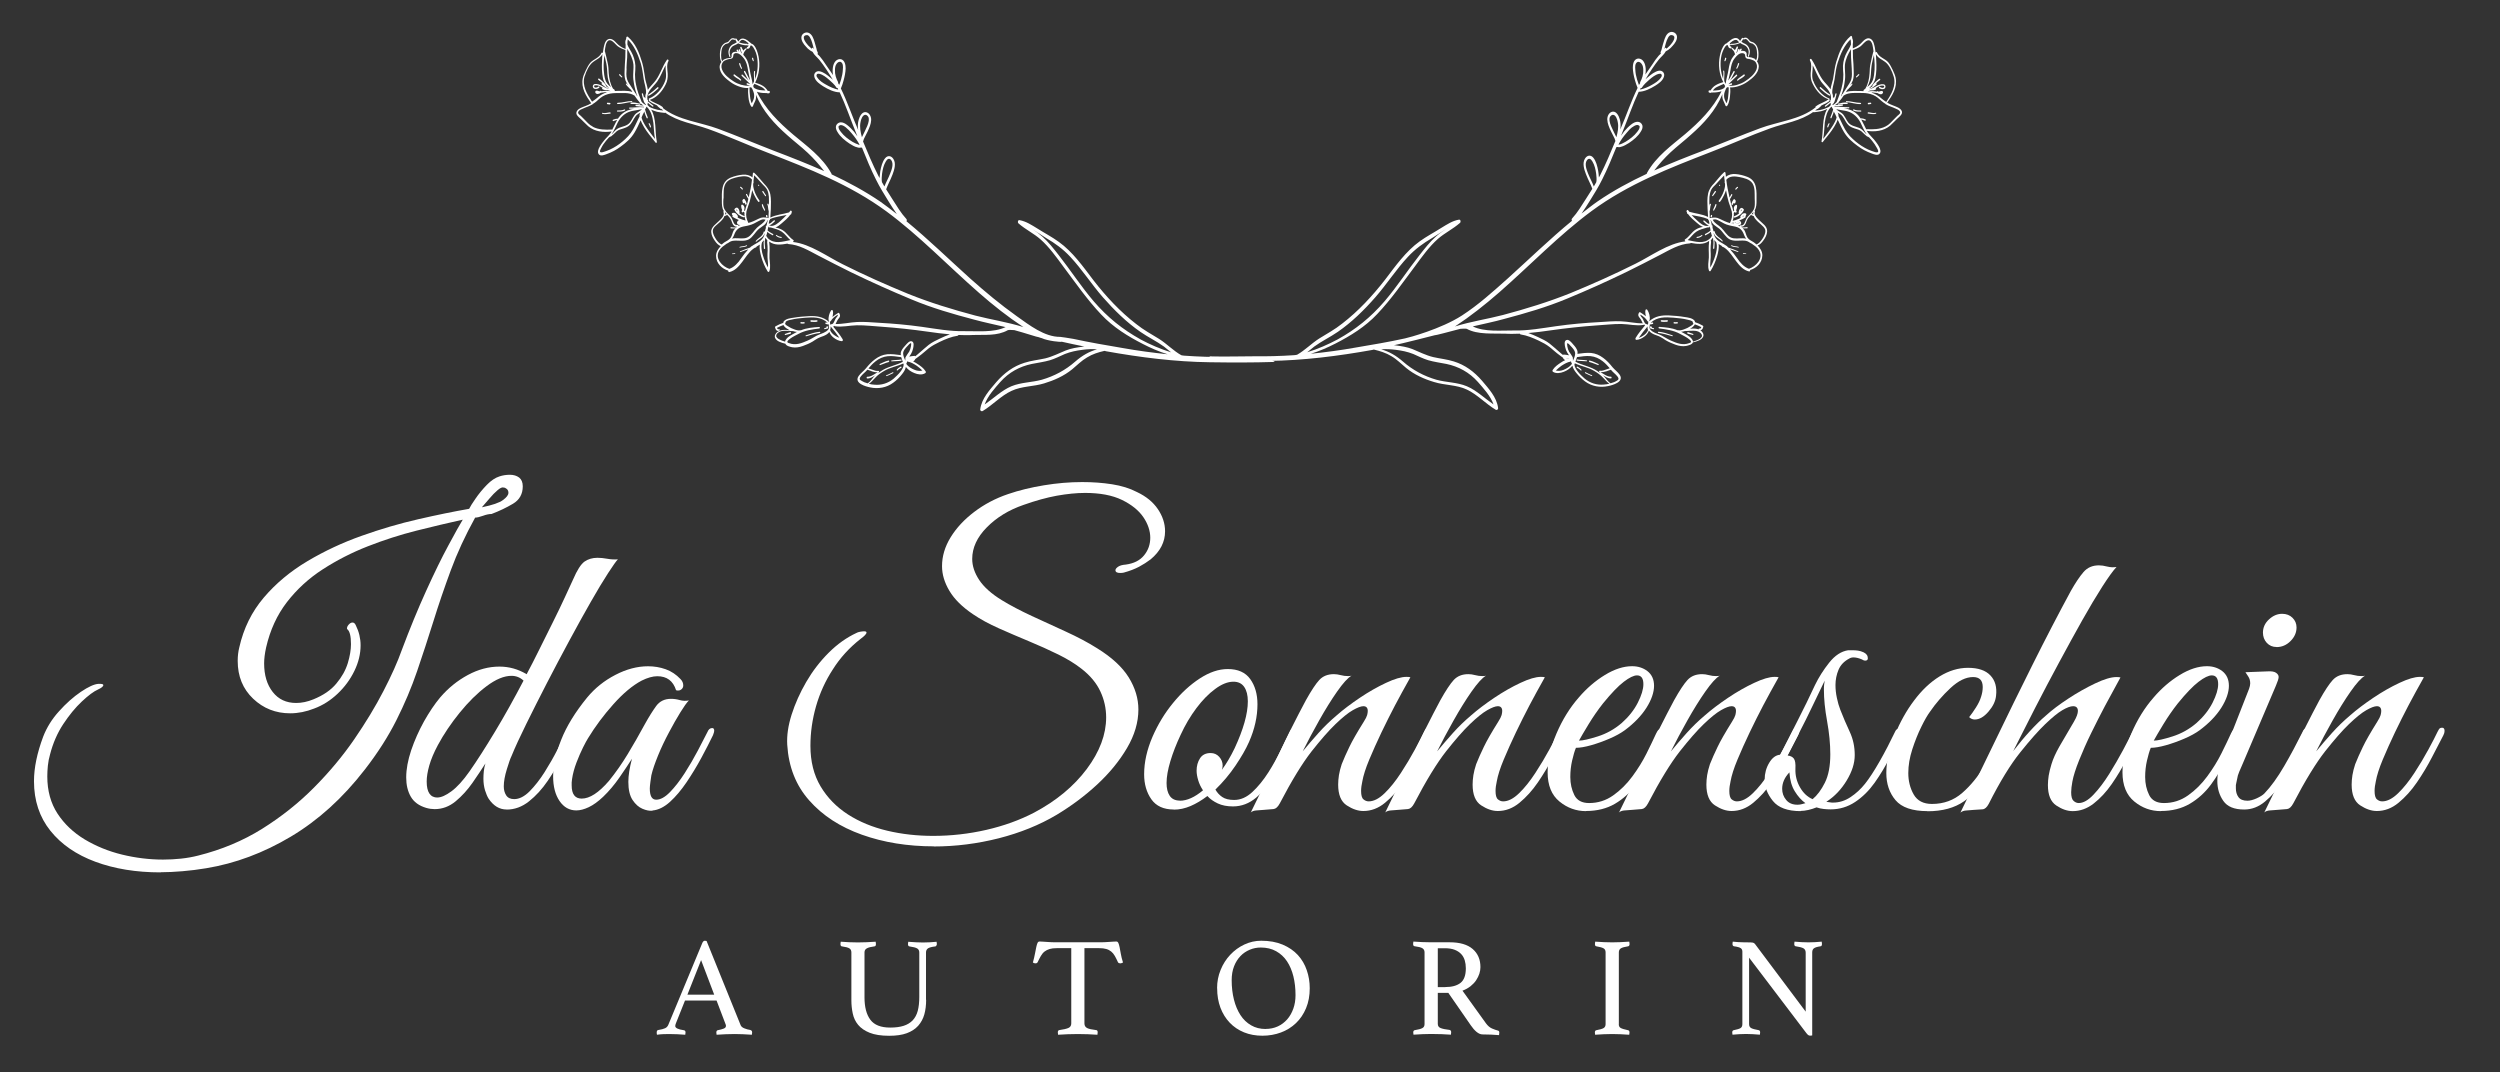 <?xml version="1.0" encoding="UTF-8"?>
<svg id="uuid-35b10271-4b3d-4970-9e90-0839764b500e" data-name="Ebene 1" xmlns="http://www.w3.org/2000/svg" viewBox="0 0 386.93 165.93">
  <rect x="0" y="0" width="386.93" height="165.93" fill="#333333" stroke="none"/>
  <g>
    <path d="M110.89,154.85h-4.87l-1.4,3.51c-.07.17-.11.32-.11.44,0,.31.44.52,1.33.65.1.01.17.05.21.12.04.07.05.14.05.23s-.01.2-.04.35c-.39-.03-.81-.05-1.24-.08-.44-.02-.87-.03-1.29-.03-.29,0-.59,0-.89.02-.31.01-.63.04-.96.09-.03-.12-.04-.23-.04-.35,0-.1.02-.19.05-.26.04-.07.11-.12.23-.13.45-.07.79-.16,1.02-.27.23-.11.39-.28.49-.51l5.26-12.66c.1-.25.24-.37.41-.37.06,0,.15.01.26.04l5.28,13.05c.09.2.28.36.59.48s.6.2.89.24c.09.03.16.07.21.12s.08.14.08.27c0,.09-.01.2-.04.35-.47-.03-.92-.05-1.37-.08-.45-.02-.87-.03-1.27-.03s-.87.01-1.4.03c-.52.02-1,.05-1.42.08-.03-.15-.04-.26-.04-.35,0-.13.03-.22.08-.27s.1-.08.14-.08c.38-.07.68-.16.92-.25s.35-.24.35-.43c0-.09-.03-.2-.09-.33l-1.37-3.6ZM110.54,153.95l-2.03-5.35-2.12,5.35h4.14Z" style="fill: #fff;"/>
    <path d="M143.34,154.74c0,.83-.09,1.58-.28,2.26-.19.68-.51,1.26-.95,1.76-.44.49-1.03.88-1.76,1.15-.73.27-1.64.4-2.73.4-1.25,0-2.26-.16-3.03-.47-.77-.31-1.36-.72-1.78-1.23s-.69-1.09-.83-1.76c-.14-.66-.21-1.33-.21-2.02v-7.42c0-.29-.1-.5-.31-.63-.2-.13-.59-.23-1.16-.31-.15-.01-.22-.14-.22-.37,0-.09.01-.2.04-.35.44.03.88.05,1.34.08.46.02.9.03,1.32.03.38,0,.82-.01,1.33-.03.51-.02.98-.05,1.42-.08.03.15.04.26.04.35,0,.23-.07.36-.22.37-.55.07-.95.17-1.19.31-.24.13-.36.34-.36.63v6.94c0,1.51.3,2.67.91,3.48.6.81,1.63,1.21,3.07,1.21.81,0,1.51-.09,2.07-.27.57-.18,1.03-.46,1.4-.84.36-.38.63-.87.79-1.47.16-.6.24-1.33.24-2.17v-6.87c0-.29-.11-.5-.33-.63-.22-.13-.61-.23-1.18-.31-.16-.01-.24-.14-.24-.37,0-.09.01-.2.04-.35.42.03.83.05,1.23.08.4.02.75.03,1.04.03.35,0,.7-.01,1.06-.03.36-.02.71-.05,1.06-.08.03.15.04.26.04.35,0,.07-.02.15-.07.23s-.1.13-.17.14c-.54.06-.91.16-1.12.29-.21.14-.32.35-.32.64v7.33Z" style="fill: #fff;"/>
    <path d="M167.84,146.75v11.65c0,.33.14.57.41.71s.74.24,1.4.32c.16,0,.24.12.24.35,0,.1-.01.23-.04.37-.47-.03-.96-.05-1.47-.08-.52-.02-1.04-.03-1.56-.03s-1.03.01-1.56.03c-.53.02-1.03.05-1.5.08-.03-.15-.04-.27-.04-.37,0-.2.07-.32.22-.35.65-.09,1.13-.2,1.42-.33.29-.13.44-.36.44-.7v-11.65h-2.25c-.44,0-.8.04-1.1.13-.3.09-.56.22-.78.39-.22.17-.41.4-.57.68-.16.28-.33.6-.5.96-.03.07-.08.12-.14.15s-.13.04-.19.04c-.16,0-.3-.04-.41-.13.15-.52.25-.99.33-1.4.07-.41.14-.75.2-1.01s.12-.48.19-.62c.07-.15.17-.22.32-.22.1,0,.25,0,.44.02.19.01.39.03.6.04.21.01.43.03.64.04.22.01.42.02.61.02h7.29c.17,0,.37,0,.59-.02.22-.01.44-.03.65-.04.22-.01.42-.03.6-.04.18-.01.33-.02.45-.02.15,0,.25.08.32.23.07.15.13.37.19.64s.12.62.19,1.03.18.86.34,1.35c-.07.03-.14.06-.21.09s-.14.04-.23.04c-.06,0-.12-.01-.2-.04-.07-.03-.12-.08-.15-.15-.16-.36-.32-.68-.48-.96-.16-.28-.34-.5-.56-.68-.21-.17-.47-.31-.76-.39-.3-.09-.67-.13-1.1-.13h-2.25Z" style="fill: #fff;"/>
    <path d="M188.37,152.95c0-1,.18-1.95.55-2.84.36-.89.86-1.67,1.48-2.33.63-.67,1.35-1.2,2.18-1.59.83-.39,1.7-.59,2.62-.59,1.27,0,2.37.2,3.32.6.95.4,1.73.94,2.35,1.61.62.68,1.08,1.46,1.38,2.35.31.89.46,1.82.46,2.79,0,1.15-.19,2.18-.57,3.09-.38.91-.9,1.68-1.56,2.31s-1.44,1.12-2.33,1.45-1.85.5-2.87.5-1.98-.17-2.84-.52c-.86-.35-1.6-.85-2.21-1.49-.62-.65-1.1-1.42-1.44-2.32-.34-.9-.51-1.91-.51-3.01ZM195.88,159.25c.68,0,1.31-.13,1.88-.39.57-.26,1.05-.63,1.46-1.09.41-.47.72-1.02.95-1.66s.34-1.34.34-2.09c0-1.05-.11-2.02-.33-2.91-.22-.89-.55-1.67-.99-2.33-.44-.66-1-1.18-1.68-1.56-.68-.38-1.47-.57-2.37-.57-.6,0-1.17.11-1.71.34-.55.23-1.03.55-1.44.98-.41.43-.75.96-.99,1.58-.25.63-.37,1.35-.37,2.16,0,1.08.12,2.08.35,3,.23.92.57,1.72,1.01,2.4.44.68.99,1.2,1.65,1.58.65.38,1.4.57,2.25.57Z" style="fill: #fff;"/>
    <path d="M224.14,153.67h-1.61v4.8c0,.32.15.54.45.65.3.12.75.21,1.36.28.17.03.26.15.26.37,0,.1-.01.23-.04.37-.39-.03-.87-.05-1.43-.08-.56-.02-1.11-.03-1.65-.03-.38,0-.81.01-1.31.03-.49.02-.96.05-1.4.08-.03-.15-.04-.26-.04-.35,0-.2.08-.32.24-.35.55-.09.94-.19,1.17-.32.23-.12.34-.33.34-.62v-11.11c0-.28-.11-.48-.32-.62-.21-.14-.62-.24-1.23-.32-.15-.01-.22-.14-.22-.37,0-.09.01-.2.04-.35.44.03.89.05,1.35.08.47.02.91.03,1.33.03h2.94c1.57,0,2.76.35,3.56,1.04s1.2,1.63,1.2,2.8c0,.32-.05.65-.16,1s-.28.69-.5,1.03-.52.64-.87.93c-.36.28-.77.51-1.25.69l3.64,5.06c.28.38.58.64.92.79.33.15.65.25.94.33.13.03.2.13.2.31,0,.12-.01.25-.04.39-.33-.03-.74-.05-1.22-.08-.48-.02-.92-.03-1.33-.03-.31,0-.61-.13-.93-.39-.31-.26-.61-.6-.88-1l-3.49-5.04ZM223.68,152.77c1.02,0,1.8-.21,2.36-.64.55-.43.83-1.18.83-2.26,0-.45-.06-.87-.17-1.24-.12-.38-.3-.71-.56-.98s-.59-.49-1-.65c-.41-.16-.92-.24-1.52-.24h-1.09v6.02h1.16Z" style="fill: #fff;"/>
    <path d="M250.54,158.51c0,.29.1.49.31.6.2.11.58.22,1.13.34.15.03.22.15.22.35,0,.09-.01.2-.04.35-.45-.03-.9-.05-1.35-.08-.45-.02-.88-.03-1.29-.03s-.83.01-1.3.03c-.47.02-.92.05-1.34.08-.03-.15-.04-.26-.04-.35,0-.2.07-.32.22-.35.55-.1.93-.21,1.13-.33.2-.12.31-.32.31-.61v-11.11c0-.29-.1-.5-.31-.62-.2-.12-.58-.23-1.13-.32-.09-.01-.15-.06-.17-.13-.03-.07-.04-.15-.04-.24s.01-.2.04-.35c.44.03.89.05,1.36.08.47.02.9.03,1.28.03s.78-.01,1.26-.03c.47-.02.93-.05,1.38-.08.03.15.04.26.04.35,0,.22-.07.34-.22.37-.55.09-.93.19-1.13.32-.2.12-.31.33-.31.62v11.11Z" style="fill: #fff;"/>
    <path d="M279.47,156.57v-9.12c0-.32-.12-.55-.35-.68-.23-.13-.63-.23-1.18-.31-.16-.01-.24-.14-.24-.37,0-.09.01-.2.04-.35.36.03.73.05,1.11.08.38.02.73.03,1.07.03s.65-.01,1-.03c.35-.02.69-.05,1.03-.08.03.15.04.26.04.35,0,.23-.07.36-.22.37-.49.07-.83.17-1.02.31-.18.13-.27.34-.27.63v12.85s-.08.03-.15.03c-.07,0-.13.01-.17.01-.1,0-.2-.03-.28-.08s-.19-.16-.31-.32l-8.86-11.67v10.28c0,.29.1.49.31.61.2.12.6.23,1.18.33.15.03.22.15.22.35,0,.09-.01.2-.04.35-.36-.03-.73-.05-1.1-.08-.37-.02-.72-.03-1.04-.03-.29,0-.63.01-1.03.03-.39.02-.75.05-1.07.08-.03-.15-.04-.26-.04-.35,0-.2.08-.32.24-.35.52-.1.88-.21,1.06-.33.18-.12.27-.32.27-.61v-11.22c0-.23-.08-.41-.25-.53s-.51-.22-1.04-.29c-.16-.03-.24-.15-.24-.37,0-.07,0-.14.02-.2,0-.04,0-.09.02-.15.29.03.57.05.83.07.23.01.48.03.74.03s.49.01.7.01c.42,0,.7.01.84.04.14.03.25.1.34.22l7.83,10.45Z" style="fill: #fff;"/>
  </g>
  <g>
    <path d="M24.84,135.02c-3.76,0-7.12-.55-10.07-1.64-2.95-1.09-5.28-2.69-6.97-4.8s-2.54-4.67-2.54-7.68c0-2.07.48-4.36,1.42-6.88.54-1.4,1.35-2.72,2.45-3.93,1.09-1.22,2.22-2.22,3.38-3.01,1.16-.78,2.07-1.2,2.73-1.24h.19c.37,0,.56.06.56.19,0,.21-.27.43-.81.68-.66.29-1.5.91-2.51,1.86-1.01.95-1.97,2.12-2.88,3.5s-1.59,2.94-2.04,4.68c-.17.58-.28,1.16-.34,1.74s-.09,1.14-.09,1.67c0,2.23.53,4.15,1.58,5.76,1.05,1.61,2.46,2.94,4.21,4,1.76,1.05,3.69,1.84,5.79,2.35s4.21.77,6.32.77c.95,0,1.89-.05,2.82-.15.93-.1,1.81-.26,2.63-.47,3.63-.91,6.94-2.29,9.91-4.15,2.97-1.86,5.65-3.99,8.02-6.38s4.45-4.88,6.23-7.47c1.77-2.58,3.28-5.07,4.52-7.47,1.24-2.39,2.19-4.52,2.85-6.38,1.24-3.3,2.49-6.34,3.75-9.11,1.26-2.77,2.4-5.11,3.44-7.03,1.03-1.92,1.77-3.25,2.23-4-2.23.5-4.62,1.06-7.16,1.7-2.54.64-5.05,1.45-7.53,2.42-2.48.97-4.8,2.16-6.97,3.56-2.17,1.4-4.02,3.1-5.55,5.08s-2.6,4.32-3.22,7c-.21.95-.31,1.78-.31,2.48,0,1.82.44,3.3,1.33,4.43.89,1.14,2.1,1.7,3.63,1.7.87,0,1.76-.19,2.66-.56,1.53-.62,2.72-1.43,3.56-2.45.85-1.01,1.43-2.06,1.77-3.16.33-1.09.49-2.08.49-2.94,0-1.24-.19-2-.56-2.29,0-.04-.01-.06-.03-.06-.02,0-.03-.02-.03-.06,0-.21.09-.41.28-.62s.38-.31.59-.31.37.14.5.43c.49.99.74,2.02.74,3.1,0,1.32-.32,2.64-.96,3.96-.64,1.32-1.51,2.5-2.6,3.53s-2.3,1.8-3.62,2.29c-1.24.49-2.48.74-3.72.74-2.23,0-4.14-.75-5.73-2.26-1.59-1.51-2.39-3.46-2.39-5.85,0-.74.08-1.45.25-2.11.66-2.93,1.92-5.49,3.78-7.68,1.86-2.19,4.11-4.07,6.75-5.64,2.64-1.57,5.44-2.88,8.4-3.93,2.95-1.05,5.88-1.91,8.77-2.57,2.89-.66,5.51-1.2,7.87-1.61.16-.33.49-.86.99-1.58.49-.72,1.07-1.42,1.73-2.11.66-.68,1.32-1.12,1.98-1.33.49-.16,1.03-.25,1.61-.25s1.05.15,1.43.43c.37.29.56.74.56,1.36,0,1.2-.51,2.1-1.52,2.7-1.01.6-2.12,1.13-3.31,1.58-.37,0-.82.09-1.33.28-.52.19-.92.28-1.21.28-1.53,2.77-2.79,5.49-3.78,8.18-.99,2.69-1.89,5.32-2.69,7.9-.81,2.58-1.64,5.14-2.51,7.68-.87,2.54-1.94,5.08-3.22,7.62-1.28,2.54-2.91,5.09-4.9,7.65-3.39,4.38-7.2,7.83-11.43,10.35-4.23,2.52-8.6,4.15-13.1,4.89-1.24.21-2.46.36-3.65.46-1.2.1-2.33.16-3.41.16ZM74.6,78.51c1.61-.33,2.69-.7,3.25-1.12.56-.41.84-.78.84-1.12,0-.25-.08-.44-.25-.59-.17-.14-.33-.22-.49-.22-.21-.08-.52.05-.93.4-.41.35-.84.78-1.27,1.3-.43.52-.82.96-1.15,1.33Z" style="fill: #fff;"/>
    <path d="M78.42,125.29c-1.12,0-2.04-.56-2.79-1.67-.21-.33-.39-.76-.56-1.3-.16-.54-.25-1.13-.25-1.8,0-.37.02-.75.06-1.15.04-.39.12-.79.25-1.21-.58.91-1.25,1.91-2.01,3.01-.77,1.1-1.63,2.04-2.6,2.85-.97.8-2.05,1.21-3.25,1.21-.41,0-.85-.06-1.3-.19-1.12-.33-1.91-.91-2.39-1.74-.48-.83-.71-1.82-.71-2.97,0-1.28.26-2.68.77-4.21.52-1.53,1.18-3.01,1.98-4.46.81-1.44,1.64-2.68,2.51-3.72,1.24-1.45,2.67-2.6,4.28-3.47,1.61-.87,3.24-1.3,4.89-1.3,1.49,0,2.89.39,4.21,1.18.62-1.16,1.28-2.45,1.98-3.87.7-1.42,1.4-2.84,2.11-4.24.7-1.4,1.32-2.7,1.86-3.87.54-1.18.95-2.08,1.24-2.69.62-1.45,1.21-2.36,1.76-2.76.56-.39,1.23-.59,2.01-.59.45,0,.96.05,1.52.15.56.1,1.1.13,1.64.09-.25.25-.75.96-1.52,2.14-.77,1.18-1.66,2.67-2.7,4.49s-2.14,3.81-3.31,5.98-2.33,4.36-3.47,6.57c-1.14,2.21-2.19,4.3-3.16,6.26s-1.75,3.65-2.32,5.05c-.17.33-.4,1-.71,2.01-.31,1.01-.47,1.89-.47,2.63,0,.54.12,1,.37,1.39.25.39.66.59,1.24.59.78,0,1.58-.4,2.39-1.21.8-.81,1.58-1.8,2.32-2.97.74-1.18,1.4-2.33,1.98-3.47.58-1.13,1.01-2.03,1.3-2.69.21-.45.45-.68.74-.68.25,0,.37.19.37.56v.22c0,.1-.04.22-.12.34-.37.87-.88,1.94-1.52,3.22-.64,1.28-1.39,2.56-2.26,3.84s-1.84,2.34-2.91,3.19c-1.07.85-2.23,1.27-3.47,1.27ZM67.7,123.43c.58,0,1.3-.32,2.17-.96.87-.64,1.8-1.66,2.79-3.07,1.16-1.65,2.48-3.72,3.97-6.19s2.95-5.1,4.4-7.87c-.54-.5-1.16-.74-1.86-.74-1.16,0-2.45.54-3.87,1.61-1.43,1.07-2.81,2.44-4.15,4.09-1.34,1.65-2.47,3.33-3.38,5.02-.62,1.16-1.06,2.21-1.33,3.16-.27.95-.4,1.78-.4,2.48,0,1.65.56,2.48,1.67,2.48Z" style="fill: #fff;"/>
    <path d="M100.97,125.48c-.45.04-.97-.06-1.55-.31-.58-.25-1.08-.7-1.52-1.36-.43-.66-.65-1.59-.65-2.79,0-.99.19-2.19.56-3.59-.49.78-1.14,1.75-1.92,2.88-.79,1.14-1.63,2.14-2.54,3.01-.78.74-1.53,1.28-2.23,1.61-.7.33-1.34.5-1.92.5-1.07,0-1.94-.49-2.6-1.46s-.99-2.24-.99-3.81c0-1.65.41-3.53,1.24-5.64.83-2.11,2.17-4.29,4.03-6.57,1.2-1.45,2.65-2.61,4.37-3.5,1.71-.89,3.4-1.33,5.05-1.33.95,0,1.86.15,2.73.46s1.63.82,2.29,1.52c.29.29.43.62.43.99,0,.25-.1.46-.31.62-.21.17-.48.21-.8.12-.46-1.45-1.43-2.17-2.91-2.17-.7,0-1.51.23-2.42.68-1.4.74-2.86,1.96-4.37,3.65-1.51,1.69-2.82,3.45-3.93,5.27-.16.25-.42.72-.77,1.42-.35.7-.69,1.49-1.02,2.35-.33.87-.56,1.71-.68,2.54-.04.25-.06.42-.06.53v.46c0,1.36.52,2.04,1.55,2.04,1.24,0,2.64-.91,4.21-2.73,1.07-1.32,2.04-2.71,2.91-4.15s1.76-2.99,2.66-4.65c.62-1.12,1.2-2.04,1.74-2.79.54-.74,1.3-1.12,2.29-1.12.45,0,.91.06,1.36.19.45.13.93.15,1.42.06-.33.33-.77.95-1.33,1.86-.56.91-1.15,1.94-1.76,3.1-.62,1.16-1.18,2.33-1.67,3.53-.49,1.2-.85,2.23-1.05,3.1-.04.25-.09.6-.15,1.05s-.09.78-.09.99c0,1.16.33,1.73.99,1.73s1.37-.39,2.14-1.18c.76-.78,1.52-1.76,2.26-2.91.74-1.16,1.42-2.32,2.04-3.5.62-1.18,1.12-2.14,1.49-2.88.16-.41.41-.62.74-.62.21,0,.31.15.31.43,0,.12-.06.35-.19.68-.5,1.03-1.1,2.2-1.8,3.5-.7,1.3-1.47,2.56-2.29,3.78-.83,1.22-1.68,2.23-2.57,3.04-.89.8-1.79,1.25-2.7,1.33Z" style="fill: #fff;"/>
    <path d="M144.52,130.99c-4.05,0-7.75-.6-11.12-1.8s-6.08-2.96-8.15-5.3c-2.07-2.33-3.2-5.21-3.41-8.64-.08-1.4.14-2.95.68-4.65.54-1.69,1.29-3.38,2.26-5.05.97-1.67,2.13-3.18,3.47-4.52s2.78-2.36,4.31-3.07c.12-.08.32-.14.59-.19s.46-.06.59-.06c.25,0,.37.06.37.19,0,.21-.31.54-.93.99-1.73,1.36-3.16,2.93-4.28,4.71-1.16,1.78-2.02,3.68-2.6,5.7-.58,2.03-.87,4.07-.87,6.13,0,2.44.53,4.53,1.58,6.29,1.05,1.76,2.47,3.2,4.24,4.34,1.78,1.14,3.8,1.97,6.07,2.51,2.27.54,4.65.8,7.12.8,2.77,0,5.5-.31,8.21-.93,2.7-.62,5.17-1.51,7.4-2.67,3.43-1.82,6.14-4.07,8.15-6.75,2-2.68,3-5.35,3-7.99,0-1.4-.3-2.75-.9-4.03-.6-1.28-1.56-2.44-2.88-3.47-.99-.78-2.2-1.53-3.62-2.23-1.43-.7-2.93-1.38-4.52-2.04-1.59-.66-3.15-1.33-4.68-2.01-1.53-.68-2.87-1.41-4.03-2.2-1.65-1.12-2.86-2.31-3.62-3.59-.77-1.28-1.15-2.56-1.15-3.84,0-1.53.44-3.01,1.33-4.46.89-1.45,2.11-2.76,3.65-3.93s3.29-2.1,5.24-2.76c1.69-.58,3.54-1.03,5.55-1.36,2-.33,3.97-.5,5.92-.5,1.61,0,3.15.11,4.62.34,1.47.23,2.76.63,3.87,1.21,1.4.66,2.48,1.54,3.22,2.63.74,1.09,1.12,2.24,1.12,3.44,0,1.65-.74,3.1-2.23,4.34-.54.41-1.14.8-1.8,1.15-.66.35-1.45.65-2.35.9-.17.04-.35.06-.56.06-.49,0-.74-.14-.74-.43,0-.16.13-.34.4-.53s.67-.3,1.21-.34c1.24-.17,2.18-.64,2.82-1.43.64-.78.96-1.69.96-2.73s-.36-2.14-1.08-3.19c-.72-1.05-1.83-1.94-3.31-2.66-1.49-.72-3.39-1.08-5.7-1.08-1.32,0-2.78.15-4.37.43-1.59.29-3.31.77-5.17,1.43-2.27.78-4.16,1.94-5.67,3.47-1.51,1.53-2.26,3.16-2.26,4.89,0,1.07.36,2.16,1.08,3.25.72,1.09,1.89,2.14,3.5,3.13,1.36.83,2.91,1.64,4.65,2.45,1.74.8,3.49,1.61,5.27,2.42,1.77.81,3.39,1.66,4.83,2.57,2.27,1.4,3.9,2.91,4.9,4.52.99,1.61,1.49,3.26,1.49,4.96,0,1.98-.59,3.98-1.77,5.98-1.18,2-2.72,3.88-4.62,5.64-1.9,1.76-3.99,3.31-6.26,4.68-2.64,1.57-5.63,2.78-8.95,3.63-3.32.84-6.68,1.27-10.07,1.27Z" style="fill: #fff;"/>
    <path d="M181.67,125.29c-1.57,0-2.73-.53-3.47-1.58-.74-1.05-1.12-2.34-1.12-3.87,0-1.86.43-3.8,1.3-5.82.83-1.9,1.88-3.64,3.16-5.2,1.28-1.57,2.66-2.84,4.15-3.81,1.49-.97,2.93-1.46,4.34-1.46,1.57,0,2.73.52,3.47,1.55.74,1.03,1.12,2.33,1.12,3.9,0,1.9-.43,3.84-1.3,5.82-.49,1.12-1.2,2.34-2.11,3.69-.91,1.34-1.94,2.57-3.1,3.69.25.45.6.84,1.05,1.15.45.31,1.07.46,1.86.46.99,0,1.93-.41,2.82-1.24.89-.83,1.7-1.83,2.45-3s1.4-2.36,1.98-3.56c.58-1.2,1.05-2.17,1.42-2.91.12-.25.33-.37.62-.37.16,0,.29.07.37.22s.06.36-.06.65c-.25.62-.66,1.54-1.24,2.76-.58,1.22-1.28,2.48-2.11,3.78-.83,1.3-1.78,2.41-2.85,3.31s-2.27,1.36-3.59,1.36c-.91,0-1.69-.15-2.35-.46s-1.2-.69-1.61-1.15c-.87.66-1.74,1.18-2.6,1.55-.87.37-1.73.56-2.6.56ZM182.6,123.93c1.12,0,2.31-.54,3.59-1.61-.33-.49-.58-1.01-.74-1.55s-.25-1.03-.25-1.49c0-.74.18-1.38.53-1.92.35-.54.9-.81,1.64-.81.54,0,.98.2,1.33.59.35.39.53.84.53,1.33,0,.12-.01.24-.03.34-.02.1-.05.22-.09.34.7-.95,1.36-2.06,1.98-3.35,1.36-2.93,2.04-5.35,2.04-7.25,0-.95-.19-1.69-.56-2.23-.37-.54-.93-.81-1.67-.81-.87,0-1.81.37-2.82,1.12-1.01.74-1.98,1.73-2.91,2.97-.93,1.24-1.75,2.62-2.45,4.15-.66,1.4-1.19,2.76-1.58,4.06s-.59,2.43-.59,3.38c0,.83.16,1.49.49,1.98.33.49.85.74,1.55.74Z" style="fill: #fff;"/>
    <path d="M193.57,125.78c1.49-3.01,2.92-6,4.31-8.95,1.38-2.95,2.8-5.77,4.24-8.46.83-1.49,1.52-2.53,2.07-3.13.56-.6,1.31-.9,2.26-.9.33,0,.68.05,1.05.15.37.1.74.15,1.12.15.25,0,.43-.02.56-.06-.58.33-1.32,1.15-2.23,2.45s-1.84,2.8-2.79,4.49c-.95,1.69-1.8,3.28-2.54,4.77.78-.95,1.6-1.9,2.45-2.85.85-.95,1.79-1.86,2.82-2.73.99-.87,2.18-1.77,3.56-2.7s2.74-1.7,4.06-2.32c1.32-.62,2.37-.93,3.16-.93.29,0,.49.02.62.06-.91,1.61-1.7,3.07-2.39,4.37s-1.37,2.69-2.08,4.15c-.7,1.47-1.33,2.87-1.89,4.21-.56,1.34-.92,2.47-1.08,3.38-.12.54-.19,1.03-.19,1.49,0,.66.12,1.1.37,1.3.25.21.52.31.8.31.78,0,1.61-.42,2.48-1.27.87-.84,1.7-1.89,2.51-3.13s1.53-2.45,2.17-3.63c.64-1.18,1.1-2.07,1.39-2.69.16-.33.29-.53.37-.59s.21-.09.37-.09c.25,0,.37.17.37.5,0,.21-.06.43-.19.68-.5.95-1.08,2.09-1.77,3.41-.68,1.32-1.46,2.61-2.32,3.87s-1.82,2.31-2.85,3.16c-1.03.85-2.15,1.27-3.35,1.27-.83,0-1.68-.29-2.57-.87-.89-.58-1.33-1.65-1.33-3.22,0-.45.04-.94.12-1.46s.23-1.08.43-1.7c.33-.83.72-1.71,1.18-2.66.45-.95,1.2-2.25,2.23-3.9.29-.45.46-.8.53-1.05.06-.25.09-.45.09-.62,0-.49-.23-.74-.68-.74-.37,0-.92.21-1.64.62-.72.41-1.62,1.14-2.69,2.17-1.03.99-2.26,2.4-3.69,4.21-1.42,1.82-3.07,4.5-4.92,8.05-.29.54-.61.83-.96.87-.35.04-.84.08-1.46.12-.41.04-.81.07-1.18.09-.37.02-.68.13-.93.34Z" style="fill: #fff;"/>
    <path d="M214.38,125.78c1.49-3.01,2.92-6,4.31-8.95,1.38-2.95,2.8-5.77,4.24-8.46.83-1.49,1.52-2.53,2.07-3.13.56-.6,1.31-.9,2.26-.9.33,0,.68.05,1.05.15.37.1.74.15,1.12.15.25,0,.43-.02.56-.06-.58.33-1.32,1.15-2.23,2.45s-1.84,2.8-2.79,4.49c-.95,1.69-1.8,3.28-2.54,4.77.78-.95,1.6-1.9,2.45-2.85.85-.95,1.79-1.86,2.82-2.73.99-.87,2.18-1.77,3.56-2.7s2.74-1.7,4.06-2.32c1.32-.62,2.37-.93,3.16-.93.29,0,.49.02.62.06-.91,1.61-1.7,3.07-2.39,4.37s-1.37,2.69-2.08,4.15c-.7,1.47-1.33,2.87-1.89,4.21-.56,1.34-.92,2.47-1.08,3.38-.12.54-.19,1.03-.19,1.49,0,.66.12,1.1.37,1.3.25.21.52.31.8.31.78,0,1.61-.42,2.48-1.27.87-.84,1.7-1.89,2.51-3.13s1.53-2.45,2.17-3.63c.64-1.18,1.1-2.07,1.39-2.69.16-.33.29-.53.37-.59s.21-.09.37-.09c.25,0,.37.17.37.5,0,.21-.06.43-.19.68-.5.95-1.08,2.09-1.77,3.41-.68,1.32-1.46,2.61-2.32,3.87s-1.82,2.31-2.85,3.16c-1.03.85-2.15,1.27-3.35,1.27-.83,0-1.68-.29-2.57-.87-.89-.58-1.33-1.65-1.33-3.22,0-.45.04-.94.12-1.46s.23-1.08.43-1.7c.33-.83.72-1.71,1.18-2.66.45-.95,1.2-2.25,2.23-3.9.29-.45.46-.8.53-1.05.06-.25.09-.45.09-.62,0-.49-.23-.74-.68-.74-.37,0-.92.21-1.64.62-.72.41-1.62,1.14-2.69,2.17-1.03.99-2.26,2.4-3.69,4.21-1.42,1.82-3.07,4.5-4.92,8.05-.29.54-.61.83-.96.87-.35.04-.84.08-1.46.12-.41.04-.81.07-1.18.09-.37.02-.68.13-.93.34Z" style="fill: #fff;"/>
    <path d="M245.48,125.54c-1.53,0-2.9-.49-4.12-1.49s-1.83-2.5-1.83-4.52c0-1.86.45-3.85,1.36-5.98.91-2.13,2.06-4,3.47-5.61,1.2-1.4,2.54-2.56,4.03-3.47,1.49-.91,2.89-1.36,4.21-1.36.91,0,1.69.25,2.35.74.7.54,1.05,1.3,1.05,2.29s-.39,2.17-1.18,3.41c-.79,1.24-1.9,2.39-3.35,3.47-.62.45-1.4.89-2.36,1.3-.95.41-1.9.75-2.85,1.02-.95.27-1.74.4-2.35.4-.21.5-.4,1.16-.59,1.98-.19.83-.28,1.67-.28,2.54,0,1.03.21,1.96.62,2.79.41.83,1.18,1.24,2.29,1.24,1.36,0,2.6-.39,3.72-1.18s2.11-1.77,2.97-2.94c.87-1.18,1.6-2.36,2.2-3.56.6-1.2,1.08-2.21,1.46-3.04.25-.58.58-.87.99-.87.21,0,.31.1.31.31,0,.16-.06.37-.19.62-.58,1.24-1.2,2.55-1.86,3.93s-1.45,2.68-2.35,3.9c-.91,1.22-1.99,2.2-3.25,2.94s-2.76,1.12-4.49,1.12ZM244.37,114.63c.58,0,1.55-.22,2.91-.65,1.36-.43,2.6-1.12,3.72-2.08,1.07-.95,1.9-1.99,2.48-3.13s.87-2.1.87-2.88c0-.91-.33-1.36-.99-1.36-.49,0-1.18.33-2.04.99-.87.66-1.94,1.78-3.22,3.35-.78.99-1.53,2.07-2.23,3.22-.7,1.16-1.2,2-1.49,2.54Z" style="fill: #fff;"/>
    <path d="M250.56,125.78c1.49-3.01,2.92-6,4.31-8.95,1.38-2.95,2.8-5.77,4.24-8.46.83-1.49,1.52-2.53,2.07-3.13.56-.6,1.31-.9,2.26-.9.33,0,.68.05,1.05.15.37.1.74.15,1.12.15.25,0,.43-.02.56-.06-.58.33-1.32,1.15-2.23,2.45s-1.84,2.8-2.79,4.49c-.95,1.69-1.8,3.28-2.54,4.77.78-.95,1.6-1.9,2.45-2.85.85-.95,1.79-1.86,2.82-2.73.99-.87,2.18-1.77,3.56-2.7s2.74-1.7,4.06-2.32c1.32-.62,2.37-.93,3.16-.93.29,0,.49.02.62.06-.91,1.61-1.7,3.07-2.39,4.37s-1.37,2.69-2.08,4.15c-.7,1.47-1.33,2.87-1.89,4.21-.56,1.34-.92,2.47-1.08,3.38-.12.54-.19,1.03-.19,1.49,0,.66.12,1.1.37,1.3.25.21.52.31.8.31.78,0,1.61-.42,2.48-1.27.87-.84,1.7-1.89,2.51-3.13s1.53-2.45,2.17-3.63c.64-1.18,1.1-2.07,1.39-2.69.16-.33.29-.53.37-.59s.21-.09.37-.09c.25,0,.37.17.37.5,0,.21-.06.43-.19.68-.5.95-1.08,2.09-1.77,3.41-.68,1.32-1.46,2.61-2.32,3.87s-1.82,2.31-2.85,3.16c-1.03.85-2.15,1.27-3.35,1.27-.83,0-1.68-.29-2.57-.87-.89-.58-1.33-1.65-1.33-3.22,0-.45.04-.94.12-1.46s.23-1.08.43-1.7c.33-.83.72-1.71,1.18-2.66.45-.95,1.2-2.25,2.23-3.9.29-.45.46-.8.53-1.05.06-.25.09-.45.09-.62,0-.49-.23-.74-.68-.74-.37,0-.92.21-1.64.62-.72.41-1.62,1.14-2.69,2.17-1.03.99-2.26,2.4-3.69,4.21-1.42,1.82-3.07,4.5-4.92,8.05-.29.54-.61.83-.96.87-.35.04-.84.08-1.46.12-.41.04-.81.07-1.18.09-.37.02-.68.13-.93.34Z" style="fill: #fff;"/>
    <path d="M278.69,125.54c-2.02,0-3.46-.53-4.3-1.58-.85-1.05-1.27-2.16-1.27-3.31,0-.95.24-1.82.71-2.6.47-.78,1.04-1.2,1.7-1.24.83-1.61,1.72-3.37,2.69-5.27.97-1.9,1.87-3.74,2.69-5.51.58-1.2,1.31-2.35,2.2-3.47.89-1.12,1.87-1.76,2.94-1.92h.62c.33,0,.63.02.9.06s.55.12.84.25c.45.21.68.52.68.93,0,.25-.14.37-.43.37-.12,0-.29-.06-.49-.19-.49-.21-.93-.31-1.3-.31-.25,0-.48.06-.68.19-.78.41-1.33.99-1.64,1.73-.31.74-.47,1.53-.47,2.35,0,.66.07,1.33.22,2.01.14.68.32,1.29.53,1.83.45,1.16.94,2.29,1.46,3.41s.77,2.31.77,3.59-.41,2.55-1.24,3.93c-.83,1.38-1.88,2.49-3.16,3.31l.43.06c.21.04.35.06.43.06h.19c.95,0,1.85-.28,2.69-.84.85-.56,1.6-1.25,2.26-2.08.66-.83,1.41-1.98,2.26-3.47s1.66-3.06,2.45-4.71c.12-.21.27-.31.43-.31.21,0,.36.07.46.22.1.14.11.32.03.53-.54,1.16-1.15,2.41-1.83,3.75-.68,1.34-1.46,2.62-2.32,3.84-.87,1.22-1.87,2.21-3.01,2.97s-2.41,1.15-3.81,1.15c-.33,0-.68-.02-1.05-.06-.37-.04-.74-.12-1.12-.25-.41.17-.84.3-1.27.4-.43.1-.84.15-1.21.15ZM278.19,124.55c.25,0,.47-.03.68-.09.21-.06.39-.11.56-.15-.62-.45-1.17-1.06-1.64-1.83-.48-.76-.76-1.74-.84-2.94-.74.78-1.12,1.63-1.12,2.54,0,.66.21,1.24.62,1.73.41.5.99.74,1.74.74ZM280.55,123.68c.7-.58,1.33-1.42,1.89-2.54.56-1.12.84-2.58.84-4.4,0-1.61-.17-3.32-.5-5.14-.33-1.82-.49-3.43-.49-4.83,0-.29,0-.55.03-.77.02-.23.05-.44.09-.65-.54,1.12-1.16,2.41-1.86,3.87-.7,1.47-1.4,2.88-2.11,4.24-.7,1.36-1.3,2.52-1.8,3.47.45.04.78.2.99.47s.29.79.25,1.58c-.04,1.03.2,1.99.71,2.88s1.17,1.5,1.95,1.83Z" style="fill: #fff;"/>
    <path d="M298.33,125.54c-2.35,0-4.01-.57-4.96-1.7-.95-1.13-1.42-2.53-1.42-4.18,0-1.82.42-3.76,1.27-5.83.85-2.06,1.85-3.86,3.01-5.39,1.2-1.61,2.52-2.86,3.96-3.75,1.45-.89,2.91-1.33,4.4-1.33,1.57,0,2.73.39,3.47,1.18.74.78,1.03,1.84.87,3.16-.08.83-.48,1.64-1.18,2.45s-1.4,1.21-2.11,1.21c-.33,0-.62-.12-.87-.37.33-.41.68-.91,1.05-1.49.37-.58.64-1.13.8-1.67.16-.49.25-.99.25-1.49,0-1.03-.49-1.55-1.49-1.55-1.12,0-2.28.57-3.5,1.7-1.22,1.14-2.28,2.36-3.19,3.69-.37.5-.82,1.27-1.33,2.32-.52,1.05-.98,2.21-1.39,3.47-.41,1.26-.62,2.49-.62,3.69s.28,2.34.84,3.31c.56.97,1.5,1.46,2.82,1.46,1.82,0,3.38-.57,4.68-1.7,1.3-1.13,2.46-2.55,3.47-4.24,1.01-1.69,1.93-3.35,2.76-4.96.25-.49.5-.74.74-.74.21,0,.31.17.31.5,0,.17-.06.37-.19.62-.99,2.15-2,4.11-3.04,5.89s-2.28,3.18-3.75,4.21c-1.47,1.03-3.36,1.55-5.67,1.55Z" style="fill: #fff;"/>
    <path d="M303.41,125.78c1.73-3.55,3.54-7.28,5.42-11.18,1.88-3.9,3.81-7.84,5.79-11.8,1.98-3.96,3.94-7.74,5.89-11.34.7-1.24,1.35-2.21,1.95-2.91.6-.7,1.39-1.05,2.39-1.05.37,0,.81.06,1.3.19.5.12.97.14,1.43.06-.54.58-1.27,1.59-2.2,3.04-.93,1.45-1.96,3.18-3.1,5.2-1.14,2.03-2.33,4.2-3.59,6.54-1.26,2.33-2.5,4.69-3.72,7.06s-2.34,4.59-3.38,6.66c.83-1.07,1.67-2.09,2.54-3.04.87-.95,1.71-1.78,2.54-2.48.91-.83,2.05-1.69,3.44-2.6,1.38-.91,2.77-1.69,4.15-2.35,1.38-.66,2.49-.99,3.31-.99.29,0,.49.02.62.06-.91,1.65-1.7,3.12-2.39,4.4-.68,1.28-1.38,2.67-2.11,4.15s-1.35,2.9-1.89,4.24c-.54,1.34-.89,2.45-1.05,3.31-.12.66-.19,1.22-.19,1.67,0,.66.12,1.11.37,1.33.25.23.52.34.8.34.7,0,1.47-.43,2.29-1.3.83-.87,1.63-1.93,2.42-3.19.78-1.26,1.5-2.49,2.14-3.69.64-1.2,1.12-2.13,1.46-2.79.25-.45.49-.68.74-.68s.37.17.37.5c0,.16-.06.41-.19.74-.54,1.07-1.15,2.28-1.83,3.63s-1.45,2.62-2.29,3.84c-.85,1.22-1.78,2.22-2.79,3.01s-2.1,1.18-3.25,1.18c-.83,0-1.67-.29-2.54-.87-.87-.58-1.3-1.63-1.3-3.16,0-.45.04-.94.12-1.46.08-.52.23-1.1.43-1.77.25-.83.66-1.74,1.24-2.76.58-1.01,1.32-2.28,2.23-3.81.41-.7.62-1.26.62-1.67,0-.49-.25-.74-.74-.74-.41,0-.97.21-1.67.62-.7.41-1.59,1.14-2.66,2.17-1.03.99-2.32,2.44-3.84,4.34-1.53,1.9-3.16,4.56-4.89,7.99-.29.54-.61.82-.96.84-.35.02-.82.05-1.39.09-.37.04-.74.07-1.12.09-.37.02-.68.13-.93.34Z" style="fill: #fff;"/>
    <path d="M334.45,125.54c-1.53,0-2.9-.49-4.12-1.49s-1.83-2.5-1.83-4.52c0-1.86.45-3.85,1.36-5.98.91-2.13,2.06-4,3.47-5.61,1.2-1.4,2.54-2.56,4.03-3.47,1.49-.91,2.89-1.36,4.21-1.36.91,0,1.69.25,2.35.74.7.54,1.05,1.3,1.05,2.29s-.39,2.17-1.18,3.41c-.79,1.24-1.9,2.39-3.35,3.47-.62.45-1.4.89-2.36,1.3-.95.41-1.9.75-2.85,1.02-.95.27-1.74.4-2.35.4-.21.5-.4,1.16-.59,1.98-.19.83-.28,1.67-.28,2.54,0,1.03.21,1.96.62,2.79.41.83,1.18,1.24,2.29,1.24,1.36,0,2.6-.39,3.72-1.18s2.11-1.77,2.97-2.94c.87-1.18,1.6-2.36,2.2-3.56.6-1.2,1.08-2.21,1.46-3.04.25-.58.58-.87.99-.87.21,0,.31.1.31.31,0,.16-.06.37-.19.62-.58,1.24-1.2,2.55-1.86,3.93s-1.45,2.68-2.35,3.9c-.91,1.22-1.99,2.2-3.25,2.94s-2.76,1.12-4.49,1.12ZM333.33,114.63c.58,0,1.55-.22,2.91-.65,1.36-.43,2.6-1.12,3.72-2.08,1.07-.95,1.9-1.99,2.48-3.13s.87-2.1.87-2.88c0-.91-.33-1.36-.99-1.36-.49,0-1.18.33-2.04.99-.87.66-1.94,1.78-3.22,3.35-.78.99-1.53,2.07-2.23,3.22-.7,1.16-1.2,2-1.49,2.54Z" style="fill: #fff;"/>
    <path d="M347.33,125.29c-1.53,0-2.6-.44-3.22-1.33-.62-.89-.93-1.91-.93-3.07,0-.62.07-1.25.22-1.89.14-.64.32-1.23.53-1.77l4.15-10.59c.12-.33.19-.62.19-.87,0-.41-.1-.77-.31-1.08s-.35-.53-.43-.65l3.41-.13c.62-.04,1.06.03,1.33.22.27.19.4.4.4.65s-.15.7-.43,1.36l-5.14,12.08c-.46,1.03-.7,1.63-.74,1.8-.12.62-.21,1.01-.25,1.18-.04.17-.06.27-.06.31v.5c0,.54.13.99.4,1.36s.73.56,1.39.56c.41,0,.89-.13,1.43-.37.54-.25.93-.49,1.18-.74,1.03-1.07,2.05-2.49,3.07-4.24s1.95-3.5,2.82-5.24c.16-.41.37-.62.62-.62.21,0,.31.15.31.43,0,.16-.06.41-.19.74-.41.87-.93,1.94-1.55,3.22-.62,1.28-1.35,2.55-2.2,3.81s-1.76,2.3-2.76,3.13c-.99.83-2.07,1.24-3.22,1.24ZM352.35,100.14c-.62,0-1.12-.22-1.52-.65-.39-.43-.59-.96-.59-1.58,0-.78.31-1.47.93-2.04.62-.58,1.3-.87,2.04-.87.66,0,1.2.21,1.61.62.41.41.62.91.62,1.49,0,.79-.31,1.49-.93,2.11-.62.62-1.34.93-2.17.93Z" style="fill: #fff;"/>
    <path d="M350.43,125.78c1.49-3.01,2.92-6,4.31-8.95,1.38-2.95,2.8-5.77,4.24-8.46.83-1.49,1.52-2.53,2.07-3.13.56-.6,1.31-.9,2.26-.9.33,0,.68.05,1.05.15.37.1.74.15,1.12.15.25,0,.43-.02.56-.06-.58.33-1.32,1.15-2.23,2.45s-1.84,2.8-2.79,4.49c-.95,1.69-1.8,3.28-2.54,4.77.78-.95,1.6-1.9,2.45-2.85.85-.95,1.79-1.86,2.82-2.73.99-.87,2.18-1.77,3.56-2.7s2.74-1.7,4.06-2.32c1.32-.62,2.37-.93,3.16-.93.29,0,.49.02.62.06-.91,1.61-1.7,3.07-2.39,4.37s-1.37,2.69-2.08,4.15c-.7,1.47-1.33,2.87-1.89,4.21-.56,1.34-.92,2.47-1.08,3.38-.12.54-.19,1.03-.19,1.49,0,.66.12,1.1.37,1.3.25.21.52.31.8.31.78,0,1.61-.42,2.48-1.27.87-.84,1.7-1.89,2.51-3.13s1.53-2.45,2.17-3.63c.64-1.18,1.1-2.07,1.39-2.69.16-.33.29-.53.37-.59s.21-.09.37-.09c.25,0,.37.17.37.5,0,.21-.06.43-.19.68-.5.95-1.08,2.09-1.77,3.41-.68,1.32-1.46,2.61-2.32,3.87s-1.82,2.31-2.85,3.16c-1.03.85-2.15,1.27-3.35,1.27-.83,0-1.68-.29-2.57-.87-.89-.58-1.33-1.65-1.33-3.22,0-.45.04-.94.12-1.46s.23-1.08.43-1.7c.33-.83.72-1.71,1.18-2.66.45-.95,1.2-2.25,2.23-3.9.29-.45.46-.8.53-1.05.06-.25.09-.45.09-.62,0-.49-.23-.74-.68-.74-.37,0-.92.21-1.64.62-.72.41-1.62,1.14-2.69,2.17-1.03.99-2.26,2.4-3.69,4.21-1.42,1.82-3.07,4.5-4.92,8.05-.29.54-.61.83-.96.87-.35.04-.84.08-1.46.12-.41.04-.81.07-1.18.09-.37.02-.68.13-.93.34Z" style="fill: #fff;"/>
  </g>
  <g>
    <g>
      <path d="M196.3,55.25c-2.19.02-4.34-.02-6.59.01-2.09.01-4.29-.06-6.38-.21-.15-.02-.32-.02-.49-.07-1.21-.67-2.24-1.76-3.42-2.51-1.21-.75-2.43-1.4-3.57-2.32-2.47-1.9-4.65-4.24-6.62-6.78-1.63-2.15-3.21-4.39-5.35-5.93-1.06-.77-2.22-1.37-3.32-2.07-.91-.55-1.73-1.11-2.77-1.3-.25-.05-.34.36-.15.51,1.08.94,2.35,1.54,3.42,2.48,1.33,1.18,2.45,2.75,3.53,4.22,1.9,2.53,3.7,5.14,5.85,7.4,1.86,1.98,4.14,3.38,6.45,4.56,1.16.6,2.47,1.18,3.83,1.59-2.32-.24-4.65-.55-6.93-.96-2.56-.43-5.11-.87-7.65-1.42-.59-.12-2.01-.31-2.03-.31-2.45.02-4.78-1.81-6.78-3.23-2.47-1.76-4.82-3.71-7.12-5.76-3.3-2.97-6.51-6.1-9.91-8.9.06-.12.08-.24-.02-.36-.85-.92-1.48-2-2.18-3.09-.32-.51-.63-.99-.95-1.5.11-.34.28-.65.42-.99.19-.41.4-.84.57-1.3.27-.72.59-1.71.13-2.41-.34-.53-.89-.58-1.27-.12-.44.53-.63,1.33-.76,2.03-.04.29-.08.68-.11,1.04-.06-.14-.15-.24-.21-.39-.87-1.71-1.61-3.5-2.35-5.28l.02-.02c.04-.22.15-.43.25-.63.15-.29.3-.58.44-.87.25-.55.53-1.16.55-1.78.02-.58-.3-1.16-.85-1.23-.57-.05-.93.65-1.08,1.18-.15.51-.17,1.06-.08,1.59-.02-.05-.04-.1-.06-.14-.89-2.05-1.63-4.27-2.62-6.29.17-.39.32-.82.42-1.23.17-.6.3-1.25.32-1.88,0-.55-.13-1.21-.66-1.4-.3-.1-.63.02-.87.24-.25.27-.38.6-.44.99-.06.36-.06.8.02,1.21-.36-.53-.74-1.06-1.1-1.59-.3-.46-.61-.92-.97-1.33-.11-.1-.23-.22-.34-.34.04-.07.08-.14.04-.24-.11-.19-.17-.41-.21-.65-.08-.31-.17-.63-.27-.94-.15-.53-.4-1.25-.93-1.45-.44-.19-1.08.1-1.12.68-.04.53.36,1.09.68,1.42.19.24.42.46.68.63.11.07.23.15.38.22.23.48.7.82,1.04,1.23.74.92,1.46,2.03,2.09,3.09-.11-.1-.23-.22-.36-.31-.49-.43-1.08-.89-1.69-1.01-.51-.1-.99.31-.8.92.19.65.87,1.09,1.35,1.4.78.48,1.67.92,2.56.94.93,1.98,1.65,4.12,2.47,6.13.11.24.19.46.27.68-.17-.22-.34-.48-.51-.7-.34-.39-.68-.75-1.06-1.04-.3-.24-.68-.46-1.04-.43-.3.02-.59.22-.7.55-.08.31.04.65.21.92.44.77,1.18,1.35,1.86,1.81.4.24.8.51,1.25.6.19.07.4.07.59.02.04.02.06.05.11.02.68,1.69,1.37,3.38,2.18,4.97.57,1.16,1.25,2.24,1.92,3.33.42.68.85,1.35,1.29,1.98-.82-.63-1.63-1.28-2.49-1.88-2.43-1.66-4.99-3.04-7.61-4.27,0-.02.02-.07-.02-.12-1.4-2.56-3.85-4.29-5.92-6.03-2.16-1.83-4.31-3.93-5.62-6.63.08,0,.15.05.21.07.47.12.93.14,1.4.14.06.07.15.07.21.02h.04c.19,0,.21-.36.02-.36h-.19c-.21-.34-.49-.63-.82-.82-.36-.22-.76-.34-1.14-.46.63-1.21.8-2.73.53-4.05-.13-.63-.34-1.33-.76-1.78-.08-.1-.21-.17-.34-.19,0-.02,0-.05-.02-.07h-.04s0-.02-.02-.02c-.36-.29-.66-.6-1.1-.7-.27-.05-.49,0-.68.22-.06.07-.13.14-.19.22v-.02c-.08-.12-.15-.22-.23-.36-.02,0-.02-.02-.04-.05,0,0-.02,0-.02-.02-.02,0-.02-.02-.04-.02h-.02s-.06-.02-.08,0c-.02.02-.02.05-.02.07t-.02.05s-.02-.07-.06-.1c-.19-.07-.4-.1-.57.02-.17.12-.28.29-.4.43-.19.17-.44.14-.63.29-.21.14-.38.34-.49.58-.19.41-.23.92-.21,1.37,0,.31.06.65.23.92-.17.22-.28.51-.28.8.02,1.04,1.01,1.83,1.69,2.32.46.34.97.58,1.52.75.38.12.82.19,1.23.17-.06.46-.04.94.02,1.4.02.29.08.58.17.87.06.22.15.43.27.6.08.07.21.07.25-.05.08-.27.23-.51.34-.77.13-.27.17-.58.15-.89,0-.05-.02-.1-.02-.14,1.04,2.56,2.92,4.58,4.84,6.27,1.04.94,2.16,1.78,3.19,2.75.93.87,1.75,1.81,2.54,2.82-2.58-1.13-5.2-2.17-7.82-3.16-2.87-1.11-5.71-2.32-8.58-3.38-2.77-1.04-6.17-1.3-8.58-3.23.02-.07.04-.12-.02-.14-.32-.27-.72-.43-1.08-.6-.19-.1-.36-.17-.55-.27-.06-.05-.15-.1-.21-.14-.06-.05-.11-.07-.17-.1,1.08-.34,1.92-1.28,2.47-2.39.28-.53.34-1.04.32-1.64-.04-.65-.21-1.4.11-1.98.08-.19-.13-.34-.23-.19-.76,1.08-1.1,2.48-1.97,3.47-.34.39-.72.77-.99,1.18-.06-.53-.27-1.06-.38-1.57-.17-.89-.23-1.78-.49-2.65-.47-1.57-1.04-2.99-2.22-4-.08-.07-.19-.02-.23.07-.02.1-.02.19-.04.27-.15.29-.15.58-.08.87v.68c-.4-.14-.78-.36-1.12-.65-.32-.27-.57-.65-.93-.82-.53-.27-.99.05-1.18.63-.15.46-.23.96-.3,1.47-.06-.07-.17-.12-.21,0-.36.77-1.2.92-1.73,1.5-.3.36-.51.8-.72,1.23-.17.39-.36.77-.44,1.18-.3,1.5.53,2.77,1.31,3.86-.27.17-.57.31-.91.43-.4.17-1.14.36-1.35.87-.15.39.15.68.38.89.49.43.93.94,1.42,1.37.99.84,2.41.99,3.61.8-.04.07-.08.17-.15.24-.27.41-.66.72-.97,1.11-.3.39-1.33,1.59-.87,2.17.27.39.93.1,1.25-.02.76-.27,1.48-.65,2.16-1.16.8-.58,1.59-1.25,2.13-2.17.36-.6.66-1.25.95-1.9.08.19.15.39.23.53.4.8.93,1.5,1.48,2.17.21.27.42.51.61.77.06.07.21,0,.19-.1-.32-1.59-.04-3.67-.89-5.02.08.02.17.07.28.12.21.07.44.17.65.22.4.1.8.12,1.18.17.04,0,.04-.02.06-.05,1.97,1.42,4.42,1.74,6.64,2.53,3.11,1.11,6.15,2.51,9.26,3.69,6.32,2.46,12.7,4.92,18.37,9.09,5.07,3.74,9.53,8.42,14.33,12.61,2.18,1.91,4.46,3.71,6.85,5.28-2.43-.77-5.05-1.16-7.44-1.78-3.53-.94-7.02-2-10.44-3.38-3.4-1.4-6.76-2.89-10.08-4.56-2.39-1.18-5.01-3.14-7.69-3.45.02-.02.02-.05.02-.07.08-.07.13-.17.02-.24-.63-.39-1.01-1.13-1.65-1.52-.36-.22-.72-.34-1.12-.41.36-.14.68-.39.97-.65.47-.39.97-.82,1.35-1.35h.02c.11-.02.15-.14.13-.24.02-.02.04-.05.06-.1.08-.19-.17-.41-.27-.19-.04.07-.11.12-.15.19-.97.29-1.97.34-2.9.8.02-.46.06-.89.08-1.33.02-.75.06-1.54-.08-2.27-.15-.7-.51-1.18-.97-1.64-.51-.55-.95-1.18-1.52-1.69-.08-.07-.21,0-.21.12-.02.19-.04.41-.06.6-.42-.36-.99-.48-1.5-.43-.61.05-1.29.22-1.88.46-.63.27-1.1.77-1.25,1.57-.15.65-.11,1.37-.11,2.05,0,.46,0,1.13.3,1.54-.04.05-.08.07-.06.15.19.46-.15.87-.42,1.13-.32.36-.7.63-1.04.99-.25.29-.47.58-.42,1.04.04.48.3.96.57,1.33.23.34.55.68.91.8-.02,0-.04.02-.06.05-.36.39-.68.87-.68,1.47.02,1.18.95,2,1.88,2.27,0,.12.06.27.19.22,1.69-.39,2.35-2.58,3.66-3.57.08-.07.17-.12.25-.17.08-.02.17-.05.23-.1.04,0,.06-.05.06-.1.17-.1.34-.19.51-.31-.11.6.06,1.3.21,1.86.23.82.57,1.62,1.01,2.32.06.12.21.05.25-.05.23-.63.06-1.37.02-2.03-.02-.39.02-.77.02-1.16,0-.43,0-.87-.06-1.3v-.1c.85.63,1.86.48,2.83.31.02.02.06.07.13.07,1.67.1,3.11.99,4.59,1.76,1.71.89,3.4,1.76,5.11,2.6,3.09,1.5,6.19,2.89,9.34,4.2,3.17,1.33,6.43,2.27,9.7,3.13,1.56.43,3.23.77,4.88,1.16-1.84.89-4.44.6-6.36.63-2.22.05-4.4-.36-6.59-.67-2.22-.31-4.46-.51-6.7-.63-1.1-.07-2.22-.17-3.32-.12-1.12.05-2.22.34-3.34.31.06-.15.15-.29.21-.43.04-.1.11-.19.17-.29.06-.1.15-.17.21-.27.17-.24.11-.48-.04-.7-.02-.05-.11-.05-.15-.02-.3.19-.61.39-.89.63.02-.05.02-.1.04-.15.04-.24.11-.58.02-.84-.04-.12-.21-.12-.27-.02-.27.41-.47,1.09-.36,1.59,0,.05.04.07.06.1-.02.02-.02.05-.02.07-.89-.8-1.97-.94-3.04-.89-.8.05-1.61.1-2.39.24-.49.07-1.29.15-1.61.63-.02.07,0,.12-.02.17-.42.14-.82.31-1.23.55-.04.02-.08.1-.06.17.04.17.11.34.25.46.13.1.3.1.42,0,.04-.02.06-.07.06-.12-.02-.05-.06-.1-.11-.07-.11.02-.17.02-.23-.05-.04-.02-.06-.1-.08-.17.32-.17.66-.31.99-.43.13.29.46.53.7.65.06.05.15.1.23.15-.23-.02-.44-.05-.7-.05-.38,0-.8.05-1.14.31-.25.17-.51.53-.4.89.11.31.4.51.66.63.3.14.61.24.95.31.13.36.74.48,1.04.55.55.1,1.12,0,1.65-.19.53-.19,1.06-.41,1.54-.7.27-.17.53-.36.82-.51.25-.14.55-.22.85-.34.3-.12.68-.31.91-.63.13.39.4.7.7.92.36.27.8.48,1.23.51.15,0,.19-.17.13-.29-.42-.72-.95-1.33-1.46-1.95.06-.05.11-.1.15-.15.02.02.02.05.06.07,1.16.19,2.28-.12,3.44-.14,1.27-.02,2.56.14,3.8.22,2.41.17,4.8.43,7.19.77,1.14.17,2.28.31,3.42.41-.51.19-1.02.39-1.5.63-.61.29-1.25.58-1.8,1.01-.49.39-.97.84-1.46,1.25-.17.14-.38.34-.61.51-.02-.02-.04-.07-.06-.07-.3,0-.59.07-.87.12.08-.12.19-.27.27-.41.15-.24.25-.53.32-.82.08-.34.21-.99-.17-1.13-.38-.17-.8.39-1.04.65-.3.34-.66.72-.7,1.21,0,.1.02.17.02.27-.7-.1-1.4-.19-2.09-.14-.7.07-1.33.34-1.9.77-.53.39-.99.89-1.42,1.42-.36.43-.8.72-1.12,1.18-.78,1.13,1.16,1.64,1.78,1.76,1.23.27,2.54.05,3.57-.72.51-.36.97-.82,1.37-1.33.25-.31.51-.7.59-1.11.34.43.82.75,1.31.94.51.22,1.18.34,1.69.02.11-.07.13-.22.04-.31-.3-.48-.78-.82-1.23-1.11-.21-.14-.44-.29-.68-.39.17-.1.27-.22.34-.39.19-.12.38-.29.53-.39.51-.36.99-.82,1.5-1.23.55-.43,1.1-.72,1.71-1.01.91-.43,1.82-.82,2.79-.96.06-.02.13-.07.15-.12.74.02,1.48.05,2.24,0,1.8-.07,3.73.19,5.4-.75.11-.07,1,0,1,0,1.48.39,3.71,1.14,3.77,1.09.15.05.3.12.47.15.91.43,3.02.65,3.09.55,1.16.27,2.35.51,3.51.75-.08.02-.17.02-.25.02-.89.12-1.75.24-2.62.58-1.06.43-2.07.96-3.19,1.23-1.08.24-2.16.34-3.21.68-1.71.53-3.13,1.57-4.38,3.01-.97,1.16-2.26,2.51-2.47,4.2-.04.19.19.36.36.27,1.54-.92,2.87-2.39,4.48-3.13,1.59-.75,3.4-.65,5.05-1.16,1.52-.46,3.06-1.13,4.35-2.19.76-.63,1.46-1.35,2.3-1.83.82-.51,1.75-.8,2.68-1.01.08,0,.15.02.21.05,5.35.96,10.72,1.64,16.13,1.71,3.49.05,6.64.06,10.04-.05-.42-.27-.61-.38-1.01-.65ZM125.87,7.47c-.06-.15-.23-.07-.23.07h-.02c-.17-.14-.34-.31-.51-.48-.27-.31-.63-.72-.7-1.16v-.19s.02-.05.02-.05l.02-.02s.02-.02.02-.02c.02-.02.02-.05.04-.07.13-.1.36-.14.51-.1.15.07.3.24.38.43.15.24.23.53.32.8.08.29.17.6.23.92-.06-.02-.06-.07-.08-.12ZM127.88,13.12c-.49-.27-1.04-.6-1.37-1.11-.11-.12-.21-.34-.08-.51.11-.12.27-.1.4-.07.53.12,1.04.53,1.46.89.4.36.87.75,1.16,1.23.04.1.11.1.19.07.02.05.04.1.06.15,0,.05,0,.07.02.1-.63-.14-1.27-.41-1.84-.75ZM129.89,13.17s-.02-.05-.02-.07c-.06-.1-.13-.17-.17-.27.02-.02.04-.07.02-.1-.32-.6-.53-1.23-.49-1.93,0-.31.06-.68.25-.92.15-.22.4-.39.65-.29.38.19.36.77.32,1.16-.02.53-.13,1.04-.27,1.54-.08.29-.19.58-.3.87ZM132.87,22.38c-.32-.1-.63-.27-.93-.43-.66-.41-1.31-.89-1.8-1.54-.15-.19-.34-.43-.36-.72-.02-.07,0-.12.04-.19.06-.05.17-.12.27-.14.3-.02.57.17.8.34.34.27.65.6.93.94.46.53.89,1.13,1.23,1.78-.06-.02-.13,0-.19-.02ZM133.4,21.24c-.21-.77-.38-1.57-.21-2.36.06-.39.3-1.08.72-1.11.19-.02.38.14.49.34.08.17.08.39.06.58-.08.55-.34,1.06-.57,1.54-.17.34-.34.68-.49,1.01ZM136.5,28.19c-.08-.41-.02-.92.02-1.3.08-.65.25-1.35.57-1.88.21-.39.53-.63.85-.22.42.58.06,1.5-.17,2.07-.25.68-.63,1.33-.89,2-.13-.22-.25-.46-.38-.67ZM114.57,6.37c.08-.1.15-.17.25-.19.42-.05.74.29,1.06.55-.02,0-.04.02-.04.02-.04.02-.06.05-.06.1h-.02s-.02,0-.04.02c-.02-.05-.04-.1-.09-.1-.42.02-.85-.07-1.25-.22.06-.07.13-.12.19-.19ZM111.61,8.51c.02-.39.04-.8.19-1.16.11-.22.3-.41.49-.53.17-.07.34-.05.49-.17.13-.12.23-.29.36-.41.15-.17.3-.17.49-.07.08.02.13-.02.15-.07,0,0,.02,0,.02.02s.02.02.02.05c.02.05.06.1.08.14.04.07.08.15.15.22-.13.07-.23.14-.36.22-.32.12-.59.29-.78.65-.08.19-.17.43-.17.65,0,.24.06.48.15.72.02.12.17.07.15-.02-.06-.24-.13-.51-.11-.75.02-.24.15-.51.3-.68.25-.31.68-.36.97-.58.04-.02.04-.05.06-.07.02.02,0,.05.04.07.42.17.87.29,1.33.27,0,0,.02,0,.04-.02.02.02,0,.05.04.05,0,0,.02,0,.04.02.04,0,.11-.02.11-.07v-.02l.02.02c-.04.12-.08.24-.19.27-.17.05-.13.31.04.29.19-.02.3-.12.36-.31.06-.12.06-.27.21-.19.13.05.21.19.3.29.32.51.53,1.09.61,1.71.15,1.09.04,2.19-.34,3.21v-.27c-.02-.29-.06-.6,0-.89.02-.12-.11-.17-.15-.07-.06.29-.04.58-.02.89.02.22.02.46,0,.7-.06.15-.13.29-.21.43-.08-.75-.34-1.47-.44-2.19-.13-.7-.23-1.35-.63-1.9-.11-.17-.25-.34-.4-.51h.02s.06-.1.04-.15v-.02h.02s.02-.05.02-.07l.02-.02s.02-.05.02-.07v-.02s.06-.12.11-.17c.08-.12.19-.22.27-.31.04-.02.04-.1.02-.14-.04-.05-.08-.02-.13,0-.13.1-.23.17-.34.29-.02.02-.02.05-.04.07-.02-.02-.02-.05-.04-.07,0-.02-.02-.05-.04-.1l-.02-.02v-.02h-.02c-.04-.1-.11-.22-.15-.31-.02-.07-.11-.1-.15-.07-.06.05-.08.12-.06.17.02.05.04.07.06.12,0,0-.02,0-.02.02.04.27.15.48.25.72t-.04-.02l-.02-.02-.02-.02s-.04-.05-.06-.07v-.02l-.02-.02s0-.02-.02-.02c-.04-.14-.11-.27-.15-.39-.02-.07-.11-.1-.15-.07-.06.05-.08.12-.04.17.02.07.04.15.08.22l-.04-.02c-.06-.1-.13-.19-.19-.29-.04-.05-.11-.07-.15-.02-.04.05-.06.12-.02.17.04.05.06.1.11.17-.34-.07-.8,0-.89.39-.04.17.04.22-.02.39-.08.22-.17.14-.36.17-.25.02-.55.1-.8.22-.11.05-.17.17-.28.27-.15-.24-.17-.63-.17-.87ZM114.76,13.14c-.44-.14-.89-.31-1.27-.58-.66-.43-1.44-1.01-1.75-1.83-.13-.36-.11-.77.11-1.06,0,0,0-.02.02-.05.06-.1.17-.17.28-.24.21-.12.44-.17.68-.24.17-.05.36-.02.51-.14.15-.15.13-.27.17-.48.02-.12.04-.15.15-.22.11-.07.23-.1.36-.07.44.02.8.43,1.08.77.44.55.57,1.21.68,1.9.08.51.21,1.01.32,1.52-.11-.14-.19-.31-.27-.46-.17-.29-.32-.63-.49-.92-.06-.15-.25-.05-.19.1.17.34.34.65.51.99.09.12.17.24.25.36-.32-.31-.68-.63-.99-.94-.11-.1-.21.1-.13.19.44.43.89.82,1.33,1.28-.15-.05-.3-.07-.44-.15-.04-.02-.11.02-.13.07-.02.07.02.14.06.17.13.05.25.07.38.1.04,0,.08,0,.13.02-.44.1-.91.02-1.33-.1ZM116.57,15.53c-.06.14-.13.31-.21.46-.04-.1-.11-.19-.13-.29-.08-.27-.13-.55-.15-.82-.06-.43-.08-.89-.08-1.35.08,0,.19,0,.27-.02.04.1.08.14.15.22.13.34.3.65.3,1.01.02.29-.04.55-.15.8ZM116.81,13.67s-.11-.07-.15-.12c-.04-.07-.06-.14-.08-.22l-.02-.02c.08-.1.13-.24.21-.34.34.17.72.29,1.06.48.25.12.44.29.63.55-.32-.02-.61-.02-.91-.07-.25-.05-.51-.12-.74-.27ZM97.15,6.08c.99.96,1.56,2.27,2.01,3.67.25.84.34,1.66.47,2.53.11.7.4,1.4.36,2.12-.11.27-.13.55-.11.84-.02-.02-.04-.07-.06-.12-.02-.07-.08-.1-.13-.07l-.02.02c-.04-.19-.11-.36-.15-.55-.04-.14-.21-.1-.19.02.06.27.11.51.19.75.06.27.17.58.34.77.02.02.06.02.11.05-.02.07-.06.12-.08.17-.02-.02,0-.05-.04-.07-.19-.1-.36-.27-.53-.43-.36-.89-.72-1.76-.89-2.73-.11-.51-.15-1.01-.15-1.54.02-.43.08-.87.06-1.33-.04-.75-.27-1.5-.63-2.15-.19-.34-.47-.72-.61-1.16,0-.27.02-.53.06-.8ZM96.96,10.61c.02-.58.06-1.16.11-1.74.02-.46.02-.89.02-1.33,0,0,.02.02.02.05.44.77.82,1.47.93,2.41.04.53-.04,1.04-.04,1.54-.02.51.04.99.13,1.47.11.65.3,1.3.53,1.9-.06-.07-.13-.17-.19-.24,0-.05.02-.1,0-.12-.02-.02-.06-.02-.08-.05-.04-.05-.08-.1-.11-.17-.19-.29-.38-.6-.59-.92-.23-.36-.49-.7-.63-1.13-.17-.53-.11-1.13-.08-1.69ZM93.77,6.92c.11-.41.34-.77.72-.68.42.12.74.6,1.08.89.38.29.78.46,1.23.6,0,.39,0,.77-.02,1.18-.06.7-.08,1.37-.11,2.07-.02.48-.02.96.13,1.45.11.27.25.51.4.75-.08-.07-.15-.14-.21-.24-.02-.02-.06-.02-.11,0-.02.02-.02.07,0,.12.17.31.46.48.68.77.02.02.04.02.06,0,.08.14.17.27.25.41-.76-.29-1.67-.15-2.41-.17-.11,0-.21.02-.32.02.02-.05.02-.14-.02-.19-.08-.07-.17-.12-.25-.19-.42-.72-.59-1.52-.66-2.41-.02-.55-.04-1.06-.17-1.59-.11-.58-.27-1.16-.4-1.71,0-.02-.02-.02-.04-.05.04-.34.08-.7.17-1.04ZM93.54,8.54c.11.41.21.84.3,1.28.11.55.13,1.11.17,1.69.04.72.25,1.37.55,1.98-.17-.15-.34-.29-.49-.46-.36-.41-.46-.87-.55-1.42-.15-1.01-.11-2.05.02-3.06ZM90.49,11.82c.23-.77.68-1.76,1.29-2.22.51-.39,1.12-.6,1.46-1.23-.02.34-.06.7-.06,1.01-.06.92-.04,1.88.15,2.77.15.65.51,1.06.93,1.47-.13-.05-.23-.12-.36-.22-.04-.02-.08-.07-.13-.1,0-.02.02-.07,0-.1-.11-.22-.3-.41-.47-.56-.19-.19-.38-.34-.57-.48-.13-.07-.23.12-.13.19.19.14.38.29.57.46.02.02.04.02.06.05-.11-.02-.19.12-.08.19.23.17.44.39.7.53.13.07.27.15.42.19h-.08c-.06-.02-.11-.05-.17-.05-.3-.12-.57-.27-.85-.43-.34-.19-.72-.34-1.1-.29-.13.02-.25.1-.3.24-.06.14,0,.34.11.43.23.19.66.1.87-.1.09-.1-.04-.27-.15-.17-.13.12-.53.27-.63.02-.13-.29.4-.22.53-.19.3.05.53.24.8.39-.11-.05-.17.15-.06.19.23.12.47.14.7.14h.15c.15.05.3.1.44.17-.25-.05-.53-.07-.78-.07-.21,0-.44.05-.68.07-.02-.07-.08-.1-.15-.05,0,.02-.02.02-.04.05h-.15c-.17-.05-.44-.19-.57,0-.13.22.11.43.3.43.15,0,.36-.07.51-.19.25-.02.51-.07.76-.1.06,0,.15,0,.21.02-.57.17-1.1.48-1.61.94-.23.19-.46.36-.7.51-.74-1.13-1.61-2.48-1.14-3.96ZM91.72,19.58c-.51-.24-.91-.72-1.31-1.13-.17-.19-.36-.36-.53-.53-.19-.14-.55-.39-.34-.68.13-.22.47-.34.68-.43.25-.12.51-.22.76-.31.25-.1.51-.22.74-.36.02,0,.04,0,.04-.05.19-.12.38-.24.57-.41.42-.39.82-.75,1.33-.96.53-.22,1.08-.31,1.63-.31.93.02,2.09-.17,2.92.39.23.36.51.72.8,1.06.02.05.04.1.06.15.04.07.08.07.15.05.13.12.25.19.38.27-.38-.05-.76-.07-1.16-.12-.11-.02-.13.19,0,.22.4.05.82.1,1.23.1,0,.02-.02.02-.02.05-.02.02-.04.05-.06.07-.02-.02-.02-.05-.04-.05-.72-.07-1.42.07-2.11.05-.11,0-.11.14-.02.17.25.02.51.02.76.02-.19.02-.38.05-.57.1-.7.17-1.35.58-1.82,1.21-.06.07-.11.14-.17.24l-.02-.02h-.11s-.06,0-.08.02c-.06,0-.13.02-.17.02-.13.05-.23.07-.36.12-.04,0-.08.07-.06.12,0,.05.06.12.11.1.11-.05.23-.07.34-.12.06-.02.13-.05.17-.05.02,0,.06-.02.08-.02-.3.51-.51,1.04-.78,1.54-.02-.02-.02-.05-.06-.05-.95.05-2.03.05-2.94-.43ZM99.37,16.9c-.25.24-.55.39-.85.6-.47.34-.66.99-1.02,1.45-.44.55-1.1.6-1.69.84-.46.19-.76.6-1.1.96h-.04c.38-.53.63-1.18.93-1.78.44-.84,1.1-1.45,1.92-1.71.36-.12.74-.15,1.1-.22.25-.05.49-.1.74-.14ZM99.01,17.96c-.23.48-.46.96-.7,1.45-.4.84-.89,1.54-1.54,2.12-.57.53-1.18.99-1.84,1.35-.34.19-.7.36-1.06.48-.25.07-.57.24-.85.22-.34-.05-.06-.48.04-.68.19-.39.44-.75.72-1.09.15-.19.32-.36.49-.56.08-.05.17-.1.27-.14,0,0,.02.02.04,0,.23-.17.44-.39.65-.58.25-.29.53-.43.87-.53.55-.17,1.12-.31,1.52-.82.42-.51.59-1.21,1.14-1.54.11-.07.23-.14.36-.22-.11.17-.15.34-.13.53ZM101.12,18.95c.08.87.11,1.71.25,2.56-.3-.39-.59-.77-.89-1.18-.44-.63-.93-1.28-1.16-2.05-.02-.05-.02-.07-.02-.12.13-.29.25-.6.42-.87.02-.02,0-.05,0-.07.04.1.04.19.06.27.08.27.19.53.3.77.04.15.21.05.17-.1-.08-.24-.19-.48-.27-.72-.06-.17-.11-.34-.15-.51.04-.07.08-.12.11-.17,0-.02.02-.02.02-.02.02-.02.04-.05.04-.1.04-.05.04-.1.08-.14t.04.05c.63.6.87,1.52.99,2.41ZM101.82,17c-.23-.05-.46-.12-.68-.19-.21-.07-.42-.17-.63-.27,0,0-.02,0-.02-.02-.08-.1-.19-.19-.3-.29,0-.02.02-.02.02-.02,0-.02.02-.02.02-.05.02-.07.02-.17.02-.27.25.22.49.43.74.6.04.05.11.02.13-.02.04-.05.02-.12-.02-.14-.25-.19-.51-.41-.76-.6-.02-.02-.04,0-.06.02,0-.07.02-.15.02-.22-.02-.05-.04-.05-.08-.05-.02-.12-.04-.24-.04-.36,0-1.06.99-1.74,1.54-2.51.53-.77.85-1.66,1.29-2.51-.04.8.23,1.64-.06,2.41-.42,1.18-1.42,2.34-2.49,2.73-.06.02-.06.14,0,.14-.02.02-.06.05-.06.1.02.17.23.29.36.36.17.12.36.22.55.29.13.07.25.14.38.19.15.24.38.34.55.53.02.02.06-.02.08-.02.11.1.23.19.34.27-.27-.02-.55-.05-.82-.1ZM119.19,33.95v-.05c.82-.36,1.69-.43,2.56-.63-.3.31-.59.6-.89.87-.44.41-.95.84-1.52.82-.11-.02-.21-.07-.3-.12.15,0,.3-.07.42-.17.15-.12.3-.27.44-.39.04-.02.04-.12.02-.15-.04-.07-.11-.07-.15-.02-.15.1-.27.24-.42.36-.04.02-.06.05-.11.07-.02.02-.06.05-.11.07h-.04s-.02-.02-.04-.02h-.04s-.02.02-.04.02c.02-.17.06-.36.11-.53.06-.02.11-.05.11-.15ZM116.53,29.73c.11.29.25.58.4.84.13.22.25.46.42.65.11.12.28-.05.19-.19-.3-.41-.55-.84-.74-1.35-.08-.24-.17-.51-.21-.77-.04-.22-.04-.46.04-.68.04-.05.02-.1-.02-.14.04-.31.08-.65.11-.96.46.43.87.94,1.31,1.4.25.27.53.51.7.84.17.34.23.72.27,1.09.04.46,0,.94,0,1.4-.02-.1-.02-.19-.06-.29-.02-.05-.08-.07-.13-.05-.04.02-.06.1-.04.14.15.31.08.7.21,1.04-.02.31-.04.65-.02.99h-.02s-.02.05-.02.07c-.02-.02-.04-.05-.08-.05-.57-.07-.91-.14-1.44.15-.53.27-1.04.51-1.59.65v-.05c-.28-.55-.4-1.11-.28-1.74.13-.51.34-.99.49-1.5.17-.58.3-1.21.4-1.81.04.12.06.22.11.31ZM114.69,35.16c.4-.14.85-.17,1.25-.29.53-.12.99-.39,1.46-.65.25-.12.51-.29.8-.27.08,0,.17.02.28.05-.3.58-.87.8-1.31,1.23-.51.48-.87,1.23-1.5,1.52-.57.27-1.27.1-1.88.12-.17,0-.34.02-.49.07.08-.14.19-.24.25-.41.25-.68.51-1.13,1.14-1.37ZM111.99,30.72c.02-.8-.08-1.69.34-2.36.44-.67,1.35-.84,2.03-.99.66-.12,1.5-.22,2.01.41h.02c-.11.94-.28,1.86-.51,2.77-.02-.05-.04-.07-.06-.12-.06-.12-.13-.27-.21-.39-.02-.05-.08-.05-.13,0-.04.05-.04.1,0,.14.06.12.13.22.19.36.04.07.11.15.15.24-.06.24-.11.48-.17.72-.15.39-.28.8-.36,1.18-.04-.05-.08-.1-.13-.14.04-.1.06-.22.06-.34s-.02-.22-.08-.31c-.06-.12-.15-.17-.25-.22-.08-.02-.17.05-.17.12-.02.24.04.51.15.72-.02.02-.04.07-.06.1-.04.07-.04.19.04.24.06.05.15.02.19-.05.02-.02.02-.05.02-.05.06.05.11.12.17.17v.02c-.02.19-.02.36.02.55-.02-.02-.04-.05-.06-.05-.27-.1-.53-.24-.74-.41t-.04-.05s.06-.05.06-.1c-.02-.24-.08-.51-.25-.65-.17-.19-.38-.07-.53.12-.04.02-.04.1-.02.12.15.31.38.55.61.75.25.19.53.34.82.41.06.02.13-.05.15-.1.02.22.08.41.15.6-.3-.05-.59-.17-.85-.27-.15-.05-.28-.12-.4-.22.04-.05.08-.14.04-.22-.08-.15-.19-.29-.32-.39-.15-.1-.32-.12-.49-.07-.06.02-.13.1-.11.17.02.12.08.19.15.27-.06.05-.11.12-.02.17.32.22.68.36,1.01.51-.06,0-.13.02-.17.05-.15.15-.25.39-.11.53.11.15.3.17.44.17-.11.02-.19.1-.3.15.02-.07,0-.17-.08-.17-.28.05-.47-.02-.61-.29-.11-.22-.19-.46-.3-.7-.25-.51-.76-.77-1.04-1.25v-.02c-.38-.43-.3-1.33-.27-1.86ZM114.14,32.7c-.06-.07-.15-.12-.19-.22.02-.02.02-.05.04-.05s.06.02.08.07c.04.05.04.12.06.19ZM112.18,32.77c.08.12.17.24.28.34h-.04c-.08.02-.13.07-.19.12.04-.15,0-.29-.04-.46ZM110.8,36.99c-.23-.36-.53-.87-.47-1.35.04-.39.42-.68.66-.89.34-.29.68-.58.95-.94.08-.12.15-.27.19-.39.04.02.08.05.13,0t.04-.05h.02l.02-.02h.04s.02-.02.04-.02c.06,0,.08-.07.08-.12.04.05.06.07.11.12.25.24.44.48.59.82.08.24.17.53.34.72.15.19.36.24.57.22-.02.02-.06.02-.11.05-.02.02-.02.05-.04.07-.28,0-.55,0-.82-.05-.11,0-.11.17-.02.19.25.02.49,0,.72,0-.11.1-.19.17-.27.29-.21.36-.25.82-.49,1.16-.25.36-.63.48-.95.7-.15.1-.3.22-.42.34-.36-.1-.7-.53-.91-.84ZM116.3,38.1c-.06.07-.13.14-.21.22-.51.17-1.04.36-1.54.58-.06.02-.02.15.04.12.4-.17.82-.29,1.23-.43-.4.43-.78.89-1.12,1.4-.44.68-1.08,1.38-1.82,1.62-1.04-.34-2.33-1.57-1.56-2.85.3-.48.74-.75,1.14-1.04.15-.05.27-.14.42-.24.32-.22.68-.24,1.06-.24.63,0,1.35.12,1.95-.19.65-.36,1.01-1.16,1.59-1.64.25-.22.57-.39.82-.6.23-.19.38-.46.51-.75h.04c-.08.27-.17.55-.21.87-.06-.02-.13.02-.11.1v.24c-.02.1-.04.19-.08.27-.02.1-.04.22-.08.34-.04-.07-.13-.12-.17,0-.06.34-.27.58-.53.8-.23.19-.51.36-.7.63-.06.05.04.14.08.1.23-.24.53-.39.78-.6.23-.17.4-.39.51-.68,0,.02,0,.05.02.05-.04.17-.11.34-.19.51-.42.77-1.23.96-1.86,1.45ZM118.86,41.41c-.32-.58-.57-1.18-.76-1.81-.19-.6-.38-1.47-.15-2.12.11-.1.21-.22.32-.31-.04.14-.11.34-.08.53,0,.24.04.48.04.75,0,.05.06.1.13.1.04-.02.06-.07.06-.14-.02-.46-.13-.92,0-1.37,0-.02,0-.05-.02-.05.02-.05.04-.12.06-.17.08.1.17.19.25.31,0,.02.02.02.02.05l.02.02s.02.07.04.1c-.04.05-.06.07-.06.14.06.43.08.87.08,1.3-.02.36-.04.75-.02,1.11.02.51.13,1.06.06,1.57ZM118.83,36.85c-.08-.1-.15-.22-.21-.31-.02-.02-.04,0-.04,0,.06-.22.15-.43.19-.68.08.1.17.19.25.24.19.12.36.22.55.31.08.07.17-.12.08-.19-.3-.17-.59-.31-.85-.55.04-.22.08-.41.11-.6.02,0,.04.02.06.02,0,.05-.02.1.04.1.11.02.19.02.3.02.57.19,1.16.29,1.69.65.51.34.87.92,1.33,1.3-1.18.22-2.49.7-3.51-.31ZM121.52,52.88c-.23-.07-.46-.14-.68-.24-.23-.1-.51-.24-.66-.48-.15-.27.06-.53.25-.67.3-.24.68-.29,1.04-.29.4-.02.8.02,1.2.05.02,0,0-.02.02-.02.21.07.44.14.66.14-.42.24-.85.43-1.25.72-.21.15-.55.46-.59.8ZM127.82,51.32c-.44.29-.95.39-1.42.63-.49.27-.93.56-1.42.77-.93.41-1.86.77-2.85.39-.11-.02-.27-.07-.27-.22.02-.19.38-.43.51-.53.38-.27.8-.46,1.21-.68,1.01-.55,2.11-.7,3.23-.84.13-.02.11-.24-.02-.24-.95.07-1.94.14-2.85.53-.02,0-.02-.02-.02-.02-.3.1-.68-.02-.95-.12-.36-.12-.72-.29-1.04-.51-.13-.07-.38-.22-.44-.41.06-.02.11-.07.11-.15-.02-.02-.02-.05-.04-.07.19-.24.59-.31.85-.36.72-.19,1.46-.24,2.18-.31,1.23-.1,2.49-.15,3.51.77-.08,0-.17-.02-.25-.05-.04,0-.11.05-.11.1-.02.05.02.12.06.14.11.02.21.05.3.07h.15s.02-.02.02-.02v.14c.02.15.06.29.04.43-.06.27-.3.43-.46.55ZM129.91,52.28c-.23-.07-.47-.19-.68-.34-.3-.19-.61-.48-.76-.87.04-.1.08-.17.08-.27.02-.1,0-.19,0-.29.49.58.93,1.13,1.35,1.76ZM128.66,50.18c-.06,0-.13.05-.15.1-.04-.17-.06-.34-.06-.53.04,0,.08.02.11-.02.25-.46.7-.8,1.12-1.04,0,.12-.02.22-.13.34-.13.12-.21.27-.3.43-.13.27-.27.75-.59.72ZM135.47,55.95c.57-.46,1.23-.75,1.92-.82.7-.07,1.4.05,2.09.15.08.24.17.48.25.72-.97.51-2.03.68-3,1.21-.25.15-.51.31-.74.48-.02-.05-.04-.07-.06-.07h.06c.13-.02.08-.24-.04-.22-.34.05-.66-.07-.97-.19-.19-.07-.38-.14-.57-.19.34-.39.65-.75,1.06-1.06ZM133.71,59.13c-.17-.1-.38-.17-.55-.31-.21-.19-.04-.43.13-.63.27-.34.63-.58.91-.92t.04-.05c.25.07.51.17.76.27.3.1.57.15.85.12-.51.27-1.01.72-1.61.7-.15,0-.15.27,0,.27.51,0,.91-.29,1.33-.56-.06.05-.13.1-.19.15-.36.36-.63.89-1.1,1.16-.19-.05-.38-.12-.57-.19ZM139.38,57.51c-.32.41-.68.75-1.06,1.09-.87.72-1.9,1.04-2.98.94-.3,0-.57-.07-.87-.14.36-.22.63-.58.95-.89.4-.46.91-.8,1.39-1.08.95-.58,2.03-.72,3-1.18,0,.05.02.1.04.15,0,.02.02.02.02.05-.04.41-.27.77-.51,1.09ZM140.16,55.27c-.04.07-.04.14-.02.22,0,.02-.04.02-.04.05.02.05.02.07.02.1v.19c-.15-.36-.32-.7-.34-1.09-.02-.48.42-.92.72-1.23.08-.1.36-.43.51-.39v.02s.02.07.02.1c0,.12-.02.24-.04.36-.04.29-.15.58-.27.82-.19.29-.4.55-.55.84ZM141.87,56.6c.3.22.61.46.89.75-.4.1-.82.05-1.18-.1-.49-.19-.99-.48-1.31-.92v-.07h.02c.06-.12.11-.24.13-.36.02.02.04.05.08.07.49.07.95.36,1.37.63ZM166.43,55.95c-1.54,1.35-3.28,2.27-5.18,2.82-1.54.43-3.21.39-4.71,1.01-1.5.63-2.77,1.88-4.14,2.82.47-1.33,1.59-2.53,2.41-3.47,1.35-1.52,3.02-2.41,4.88-2.8.95-.19,1.9-.31,2.83-.58.78-.24,1.54-.63,2.3-.96.91-.36,1.78-.53,2.73-.65.74-.1,1.5-.14,2.24-.07-1.23.34-2.3.96-3.36,1.88ZM176.51,52.52c-2.77-1.54-5.07-3.38-7.23-5.88-1.94-2.27-3.59-4.82-5.45-7.19-.78-.99-1.56-2-2.49-2.82-.49-.43-.99-.8-1.52-1.13.72.43,1.4.92,2.07,1.33,1.4.82,2.64,1.71,3.78,2.94,1.8,1.93,3.28,4.24,5.01,6.22,1.78,2.03,3.7,3.91,5.83,5.38,1.18.82,2.47,1.42,3.64,2.27.38.29.74.6,1.1.89-1.65-.51-3.3-1.23-4.73-2Z" style="fill: #fff;"/>
      <path d="M116.64,9.48s.04-.1.02-.12c0-.02-.02-.07-.02-.1-.02,0-.02-.02-.02-.05s-.02-.02-.02-.02c0-.05-.02-.12-.02-.17,0-.07-.06-.1-.11-.1-.06.02-.08.07-.08.14.02.12.08.27.15.39.02.02.08.02.11.02Z" style="fill: #fff;"/>
      <path d="M114.82,10.49v-.02h-.02s0-.05-.02-.05c0-.02-.02-.05-.04-.07-.02-.07-.04-.12-.06-.17-.04-.12-.08-.24-.11-.36-.02-.05-.08-.07-.13-.05-.06.02-.06.1-.04.15.06.24.17.48.3.7.02.05.08.05.13,0,.02-.02.02-.07,0-.12Z" style="fill: #fff;"/>
      <path d="M96.2,11.98s.08.02.11-.02c.02-.05,0-.1-.02-.12-.04-.02-.06-.05-.08-.07-.02-.02-.04-.05-.04-.05h-.02s0-.02-.02-.02c-.04-.07-.11-.12-.15-.19-.04-.05-.11-.05-.15,0,0,.02-.02.05-.02.07,0,.05.02.05.04.07.11.12.23.24.36.34Z" style="fill: #fff;"/>
      <path d="M113.53,11.7c.17.17.34.29.53.41.19.1.38.22.53.36.06.07.17-.05.11-.15-.3-.34-.7-.51-1.01-.8-.08-.07-.23.07-.15.17Z" style="fill: #fff;"/>
      <path d="M101.88,13.7c.13-.1-.02-.29-.13-.19-.44.41-.89.8-1.39,1.11-.11.07-.02.27.08.19.53-.29.99-.7,1.44-1.11Z" style="fill: #fff;"/>
      <path d="M97.8,15.79c.08,0,.08-.15,0-.15-.74,0-1.46.27-2.2.27-.11,0-.13.19-.02.19.76.02,1.48-.27,2.22-.31Z" style="fill: #fff;"/>
      <path d="M97.57,15.99c.02.07.06.1.13.1.44-.02.89.02,1.33.12.06,0,.11-.14.02-.17-.47-.12-.93-.22-1.4-.17-.04,0-.08.07-.08.12Z" style="fill: #fff;"/>
      <path d="M94.38,16.16s.11-.05.11-.12c0-.05-.04-.1-.11-.12-.11,0-.23-.02-.34-.02-.06-.02-.11.05-.11.1,0,.07.02.12.08.12.13.02.23.02.36.05Z" style="fill: #fff;"/>
      <path d="M96.73,17.1c.08-.05.02-.22-.08-.17-.34.17-.72.17-1.08.17-.11,0-.11.17-.02.17.4.02.82.02,1.18-.17Z" style="fill: #fff;"/>
      <path d="M94.42,17.39c-.38.02-.78.19-1.16.07-.08-.05-.13.12-.04.15.4.14.8,0,1.21-.02.04,0,.08-.02.08-.07s-.02-.12-.08-.12Z" style="fill: #fff;"/>
      <path d="M100.45,19.29s.02,0,.02.02c.02.02.04.07.04.12.02.02.04.07.04.1t.02.05v.02s.02.02.02.05c.02.05.04.1.11.07.04,0,.06-.05.06-.1-.04-.19-.13-.39-.23-.53-.02-.05-.08-.05-.11-.02-.04.05-.04.1-.02.14.02,0,.02.02.04.05v.02Z" style="fill: #fff;"/>
      <path d="M117.33,28.65c-.02.12.13.17.17.07.04-.12-.13-.19-.17-.07Z" style="fill: #fff;"/>
      <path d="M114.73,29.18s.02.02.02.05t.02.02s.04.05.06.07c.04.02.08.05.13,0,.02-.02.04-.1,0-.12-.08-.12-.17-.22-.3-.29-.02-.02-.08-.02-.11.02-.02.05-.02.1.02.12.04.05.11.1.15.12Z" style="fill: #fff;"/>
      <path d="M118.54,30.36s.04-.1.02-.12c-.15-.24-.3-.43-.42-.65-.04-.05-.11-.05-.13-.02-.04.05-.04.12-.02.14.13.24.32.41.44.63.02.05.08.05.11.02Z" style="fill: #fff;"/>
      <path d="M114.9,31.08c0,.1.04.17.06.24,0,.05.02.1.06.12.02.02.08.02.11.02.04,0,.08-.05.11-.1.02.02.02.05.04.1,0,.02.02.05.02.07.02,0,.02.02.02.02v.02s.02.07.06.1c.02.02.06.02.08.02.06-.02.13-.1.11-.17-.06-.24-.17-.48-.32-.68-.04-.05-.13-.07-.17-.05-.08.07-.17.15-.19.27Z" style="fill: #fff;"/>
      <path d="M118.26,32.56s.06.07.11.05c.06-.02.06-.07.04-.12-.04-.14-.11-.29-.17-.41-.04-.07-.06-.12-.08-.19-.02-.02-.02-.05-.02-.05t-.02-.02v-.07s-.02-.05-.02-.05c-.02-.07-.06-.12-.13-.1-.04,0-.08.07-.06.12.02.17.08.31.15.46.08.12.15.24.21.39Z" style="fill: #fff;"/>
      <path d="M118.62,33.59s.06.1.13.05c.04-.02.06-.07.04-.14v-.02s-.02-.02-.02-.02v-.05c0-.07-.04-.14-.11-.14s-.11.07-.11.14.02.15.06.19Z" style="fill: #fff;"/>
      <path d="M120.19,36.37c-.08-.05-.15.07-.08.12.23.22.51.31.8.34.11.02.11-.17,0-.17-.25-.02-.51-.12-.72-.29Z" style="fill: #fff;"/>
      <path d="M114.5,38.2c-.08.02-.06.15.02.12.34-.1.74-.05,1.08-.24.06-.02.02-.15-.06-.12-.32.19-.7.12-1.04.24Z" style="fill: #fff;"/>
      <path d="M113.34,39.23s-.04,0-.04.05c-.02.02,0,.07.04.05.15,0,.27,0,.42-.02.02,0,.04-.05.04-.07s-.02-.05-.06-.05c-.13.02-.25.02-.4.05Z" style="fill: #fff;"/>
      <path d="M126.42,49.56c-.15.02-.3.02-.44.02-.15-.02-.3-.02-.44-.02-.04-.02-.11.02-.11.1s.04.15.11.15c.3,0,.61.05.91-.02.13-.02.11-.24-.02-.22Z" style="fill: #fff;"/>
      <path d="M124.31,49.87h-.08c-.08,0-.17,0-.25-.02-.04,0-.11.05-.11.1,0,.07.04.12.08.12.19.02.36.02.53,0,.04-.02.08-.07.06-.12,0-.07-.04-.1-.11-.1-.04,0-.08.02-.13.02Z" style="fill: #fff;"/>
      <path d="M128.22,50.55s-.06-.07-.11-.05c-.02.02-.04.02-.04.02h-.02l-.02.02h-.11s-.06.07-.04.1c0,.05.04.07.06.07-.11.02-.21.02-.32.07-.04,0-.08.05-.06.1,0,.05.04.07.08.07.17-.05.32-.07.49-.12.04,0,.06-.05.06-.1t-.06-.07h.04s.04-.07.04-.12Z" style="fill: #fff;"/>
      <path d="M124.73,51.9c-.08.02-.06.17.02.15.7-.22,1.42-.41,2.13-.51.13-.02.08-.22-.02-.19-.74.07-1.44.31-2.13.55Z" style="fill: #fff;"/>
      <path d="M122.43,51.51c-.02-.07-.06-.12-.13-.1-.25.07-.53.17-.78.27-.04,0-.08.05-.06.1,0,.05.04.1.08.07.28-.07.53-.14.8-.19.06-.02.08-.1.08-.14Z" style="fill: #fff;"/>
      <path d="M139.48,55.83c.11-.02.08-.22-.02-.19-.49.1-.99.05-1.48.15-.08.02-.06.14.02.14.49-.05.99-.02,1.48-.1Z" style="fill: #fff;"/>
      <path d="M136.23,56.5c.44-.14.87-.36,1.31-.46.13-.05.11-.27-.02-.24-.49.1-.91.34-1.35.53-.08.02-.04.22.06.17Z" style="fill: #fff;"/>
      <path d="M138.79,57.22s0,.1.02.12c.04.02.08.02.11-.02.08-.07.17-.14.25-.22.11-.05.21-.12.32-.17.04-.02.06-.1.04-.14-.02-.05-.08-.07-.13-.05-.21.12-.44.27-.61.48Z" style="fill: #fff;"/>
      <path d="M137.18,58.07c-.06.02-.04.17.02.14.36-.1.68-.31,1.04-.46.02-.02.04-.07.02-.12-.02-.05-.06-.05-.08-.02-.34.14-.63.36-.99.46Z" style="fill: #fff;"/>
    </g>
    <g>
      <path d="M255.49,49.94c1.01-.92,2.28-.87,3.51-.77.72.07,1.46.12,2.18.31.25.05.66.12.85.36-.02.02-.02.05-.04.07,0,.07.04.12.11.15-.06.19-.32.34-.44.41-.32.22-.68.39-1.04.51-.28.1-.66.22-.95.12,0,0,0,.02-.02.02-.91-.39-1.9-.46-2.85-.53-.13,0-.15.22-.02.24,1.12.15,2.22.29,3.23.84.4.22.82.41,1.21.68.13.1.49.34.51.53,0,.14-.17.19-.28.22-.99.39-1.92.02-2.85-.39-.49-.22-.93-.51-1.42-.77-.46-.24-.97-.34-1.42-.63-.17-.12-.4-.29-.46-.55-.02-.15.02-.29.04-.43v-.14s0,.02.02.02h.15c.08-.02.19-.05.3-.07.04-.02.08-.1.06-.14,0-.05-.06-.1-.11-.1-.08.02-.17.05-.25.05ZM286.37,13.19c.15-.24.3-.48.4-.75.15-.48.15-.96.13-1.45-.02-.7-.04-1.38-.11-2.07-.02-.41-.02-.8-.02-1.18.44-.15.85-.31,1.23-.6.34-.29.66-.77,1.08-.89.38-.1.61.27.72.68.08.34.13.7.17,1.04-.02.02-.04.02-.04.05-.13.55-.3,1.13-.4,1.71-.13.53-.15,1.04-.17,1.59-.06.89-.23,1.69-.66,2.41-.08.07-.17.12-.25.19-.04.05-.04.15-.02.19-.11,0-.21-.02-.32-.02-.74.02-1.65-.12-2.41.17.08-.15.17-.27.25-.41.02.02.04.02.06,0,.21-.29.51-.46.68-.77.02-.05.02-.1,0-.12-.04-.02-.08-.02-.11,0-.06.1-.13.17-.21.24ZM269.08,34.34l.02.02s.02,0,.04.02c0,0,.02,0,.02.02.02,0,.02.02.02.02.02.02.02.05.04.05v.05h-.04s-.02,0-.04.02h-.25c-.08,0-.17-.02-.23-.02t-.04-.02s-.02,0-.02-.02c-.02,0-.04,0-.04-.02h-.02s-.04-.02-.06-.02c.08-.05.17-.07.25-.07.04-.02.11-.02.15-.02h.21ZM257.6,7.6c.06-.31.15-.63.23-.92.08-.27.17-.55.32-.8.08-.19.23-.36.38-.43.15-.05.38,0,.51.1.02.02.02.05.04.07,0,0,.02,0,.02.02l.02.02s.02.02.02.05v.19c-.06.43-.42.84-.7,1.16-.17.17-.34.34-.51.48h-.02c0-.14-.17-.22-.23-.07-.02.05-.02.1-.08.12ZM271.05,33.21s.02.12.08.12c.02,0,.04.02.04.02h.04l.02.02h.02s.02.02.04.05c.04.05.08.02.13,0,.04.12.11.27.19.39.28.36.61.65.95.94.23.22.61.51.66.89.06.48-.23.99-.47,1.35-.21.31-.55.75-.91.84-.13-.12-.27-.24-.42-.34-.32-.22-.7-.34-.95-.7-.23-.34-.27-.8-.49-1.16-.08-.12-.17-.19-.27-.29.23,0,.46.02.72,0,.08-.02.08-.19-.02-.19-.27.05-.55.05-.82.05-.02-.02-.02-.05-.04-.07-.04-.02-.08-.02-.11-.05.21.02.42-.02.57-.22.17-.19.25-.48.34-.72.15-.34.34-.58.59-.82.04-.05.06-.07.11-.12ZM243.11,55.59s.04,0,.04,0v.02s-.02-.05-.04-.02ZM266.71,14.03l-.02-.02s.02-.02.04-.02t-.02.05ZM268.43,34.44s-.06,0-.08.05c-.04.05-.04.14,0,.19-.08,0-.17-.02-.25-.05-.02,0-.04-.02-.08-.02.04-.07.04-.12.06-.19.02.05.04.07.06.07.11,0,.21-.05.3-.05ZM265.11,14.01c.19-.27.38-.43.63-.55.34-.19.72-.31,1.06-.48.08.1.13.24.21.34l-.02.02c-.02.07-.04.15-.08.22-.04.05-.11.1-.15.12-.23.15-.49.22-.74.27-.3.05-.59.05-.91.07ZM264.52,34.85c-.08.05-.19.1-.3.12-.57.02-1.08-.41-1.52-.82-.3-.27-.59-.55-.89-.87.87.19,1.73.27,2.56.63v.05c0,.1.04.12.11.15.04.17.08.36.11.53-.02,0-.04,0-.04-.02h-.04s-.02,0-.04.02h-.04s-.08-.05-.11-.07c-.04-.02-.06-.05-.11-.07-.15-.12-.28-.27-.42-.36-.04-.05-.11-.05-.15.02-.02.02-.02.12.02.15.15.12.3.27.44.39.13.1.28.17.42.17ZM269.42,33.69c-.13.1-.25.17-.4.22-.25.1-.55.22-.85.27.06-.19.13-.39.15-.6v-.05c.04-.19.04-.36.02-.55v-.02c.06-.05.11-.12.17-.17,0,0,0,.02.02.05.04.07.13.1.19.05.08-.05.08-.17.04-.24-.02-.02-.04-.07-.06-.1.11-.22.17-.48.15-.72,0-.07-.08-.15-.17-.12-.11.05-.19.1-.25.22-.06.1-.08.19-.08.31s.02.24.06.34c-.04.05-.08.1-.13.14-.08-.39-.21-.8-.36-1.18-.06-.24-.11-.48-.17-.72.04-.1.11-.17.15-.24.06-.15.13-.24.19-.36.04-.05.04-.1,0-.15-.04-.05-.11-.05-.13,0-.08.12-.15.27-.21.39-.02.05-.04.07-.06.12-.23-.92-.4-1.83-.51-2.77h.02c.51-.63,1.35-.53,2.01-.41.68.15,1.59.31,2.03.99.42.68.32,1.57.34,2.36.02.53.11,1.42-.27,1.86v.02c-.28.48-.78.75-1.04,1.25-.11.24-.19.48-.3.7-.15.27-.34.34-.61.29-.08,0-.11.1-.08.17-.11-.05-.19-.12-.3-.15.15,0,.34-.02.44-.17.15-.14.04-.39-.11-.53-.04-.02-.11-.05-.17-.05.34-.14.7-.29,1.01-.51.08-.05.04-.12-.02-.17.06-.07.13-.14.15-.27.02-.07-.04-.14-.11-.17-.17-.05-.34-.02-.49.07-.13.1-.23.24-.32.39-.04.07,0,.17.04.22ZM289.31,13.62c.42-.41.78-.82.93-1.47.19-.89.21-1.86.15-2.77,0-.31-.04-.67-.06-1.01.34.63.95.84,1.46,1.23.61.46,1.06,1.45,1.29,2.22.46,1.47-.4,2.82-1.14,3.96-.23-.15-.47-.31-.7-.51-.51-.46-1.04-.77-1.61-.94.06-.02.15-.02.21-.02.25.02.51.07.76.1.15.12.36.19.51.19.19,0,.42-.22.3-.43-.13-.19-.4-.05-.57,0h-.15s-.04-.02-.04-.05c-.06-.05-.13-.02-.15.05-.23-.02-.47-.07-.68-.07-.25,0-.53.02-.78.07.15-.07.3-.12.44-.17h.15c.23,0,.47-.02.7-.15.11-.05.04-.24-.06-.19.27-.14.51-.34.8-.39.13-.02.66-.1.53.19-.11.24-.51.1-.63-.02-.11-.1-.23.07-.15.17.21.19.63.29.87.1.11-.1.17-.29.11-.43-.04-.15-.17-.22-.3-.24-.38-.05-.76.1-1.1.29-.27.17-.55.31-.85.43-.06,0-.11.02-.17.05h-.08c.15-.05.3-.12.42-.19.25-.14.47-.36.7-.53.11-.07.02-.22-.08-.19.02-.02.04-.02.06-.05.19-.17.38-.31.57-.46.11-.07,0-.27-.13-.19-.19.15-.38.29-.57.48-.17.15-.36.34-.47.56-.02.02,0,.07,0,.1-.04.02-.08.07-.13.1-.13.1-.23.17-.36.22ZM271.11,33.11c.11-.1.19-.22.28-.34-.04.17-.08.31-.04.46-.06-.05-.11-.1-.19-.12h-.04ZM243,55.56c-.15,0-.38,0-.57-.07t.02-.02c.17.02.36.05.55.1ZM269.91,33.45c-.08.07-.17.1-.25.12t.02-.02s.04-.07.06-.1l.02-.02.02-.02s.04-.02.06-.05c.02.02.02.05.04.07l.02.02ZM267.5,12.42c.11-.51.23-1.01.32-1.52.11-.7.23-1.35.68-1.9.27-.34.63-.75,1.08-.77.13-.02.25,0,.36.07.11.07.13.1.15.22.04.22.02.34.17.48.15.12.34.1.51.14.23.07.47.12.68.24.11.07.21.15.28.24.02.02.02.05.02.05.21.29.23.7.11,1.06-.32.82-1.1,1.4-1.75,1.83-.38.27-.82.43-1.27.58-.42.12-.89.19-1.33.1.04-.02.08-.02.13-.02.13-.02.25-.05.38-.1.04-.02.08-.1.06-.17-.02-.05-.08-.1-.13-.07-.15.07-.3.1-.44.15.44-.46.89-.84,1.33-1.28.08-.1-.02-.29-.13-.19-.32.31-.68.63-.99.94.08-.12.17-.24.25-.36.17-.34.34-.65.51-.99.06-.14-.13-.24-.19-.1-.17.29-.32.63-.49.92-.08.14-.17.31-.27.46ZM283.9,15.07l-.02-.02s-.11,0-.13.07c-.02.05-.04.1-.06.12.02-.29,0-.58-.11-.84-.04-.72.25-1.42.36-2.12.13-.87.21-1.69.47-2.53.44-1.4,1.01-2.7,2.01-3.67.04.27.06.53.06.8-.15.43-.42.82-.61,1.16-.36.65-.59,1.4-.63,2.15-.02.46.04.89.06,1.33,0,.53-.04,1.04-.15,1.54-.17.96-.53,1.83-.89,2.73-.17.17-.34.34-.53.43-.04.02-.02.05-.04.07-.02-.05-.06-.1-.08-.17.04-.02.08-.02.11-.05.17-.19.28-.51.34-.77.08-.24.13-.48.19-.75.02-.12-.15-.17-.19-.02-.04.19-.11.36-.15.55ZM243.44,55.83v-.19s0-.05.02-.1c0-.02-.04-.02-.04-.05.02-.07.02-.14-.02-.22-.15-.29-.36-.56-.55-.84-.13-.24-.23-.53-.27-.82-.02-.12-.04-.24-.04-.36,0-.02,0-.07.02-.1v-.02c.15-.05.42.29.51.39.3.31.74.75.72,1.23-.02.39-.19.72-.34,1.08ZM291.17,14.3s0,.02-.02.05c-.02,0-.02-.02-.04-.02.02,0,.04-.02.06-.02ZM255,50.52c0,.1-.02.19,0,.29,0,.1.04.17.08.27-.15.39-.46.68-.76.87-.21.15-.44.27-.68.34.42-.63.87-1.18,1.35-1.76ZM288.91,13.96s-.04.02-.08.05c.02-.02.06-.05.08-.07v.02ZM261.39,51c.08-.05.17-.1.23-.15.23-.12.57-.36.7-.65.34.12.68.27.99.43-.02.07-.04.15-.08.17-.06.07-.13.07-.23.05-.04-.02-.08.02-.11.07,0,.05.02.1.06.12.13.1.3.1.42,0,.15-.12.21-.29.25-.46.02-.07-.02-.14-.06-.17-.4-.24-.8-.41-1.23-.55-.02-.05,0-.1-.02-.17-.32-.48-1.12-.56-1.61-.63-.78-.14-1.59-.19-2.39-.24-1.08-.05-2.16.1-3.04.89,0-.02,0-.05-.02-.07.02-.02.06-.05.06-.1.11-.51-.08-1.18-.36-1.59-.06-.1-.23-.1-.27.02-.08.27-.02.6.02.84.02.05.02.1.04.15-.27-.24-.59-.43-.89-.63-.04-.02-.13-.02-.15.02-.15.22-.21.46-.04.7.06.1.15.17.21.27.06.1.13.19.17.29.06.15.15.29.21.43-1.12.02-2.22-.27-3.34-.31-1.1-.05-2.22.05-3.32.12-2.24.12-4.48.31-6.7.63-2.2.31-4.38.72-6.59.67-1.92-.02-4.52.27-6.36-.63,1.65-.39,3.32-.72,4.88-1.16,3.28-.87,6.53-1.81,9.7-3.13,3.15-1.3,6.26-2.7,9.34-4.2,1.71-.84,3.4-1.71,5.11-2.6,1.48-.77,2.92-1.66,4.59-1.76.06,0,.11-.05.13-.07.97.17,1.99.31,2.83-.31v.1c-.06.43-.06.87-.06,1.3,0,.39.04.77.02,1.16-.04.65-.21,1.4.02,2.03.04.1.19.17.25.05.44-.7.78-1.5,1.02-2.31.15-.55.32-1.25.21-1.86.17.12.34.22.51.31,0,.05.02.1.06.1.06.05.15.07.23.1.08.05.17.1.25.17,1.31.99,1.97,3.18,3.66,3.57.13.05.19-.1.19-.22.93-.27,1.86-1.08,1.88-2.27,0-.6-.32-1.08-.68-1.47-.02-.02-.04-.05-.06-.05.36-.12.68-.46.91-.8.28-.36.53-.84.57-1.33.04-.46-.17-.75-.42-1.04-.34-.36-.72-.63-1.04-.99-.27-.27-.61-.68-.42-1.13.02-.07-.02-.1-.06-.15.3-.41.3-1.08.3-1.54,0-.68.04-1.4-.11-2.05-.15-.8-.61-1.3-1.25-1.57-.59-.24-1.27-.41-1.88-.46-.51-.05-1.08.07-1.5.43-.02-.19-.04-.41-.06-.6,0-.12-.13-.19-.21-.12-.57.51-1.02,1.13-1.52,1.69-.46.46-.82.94-.97,1.64-.15.72-.11,1.52-.08,2.27.02.43.06.87.08,1.33-.93-.46-1.92-.51-2.9-.8-.04-.07-.11-.12-.15-.19-.11-.22-.36,0-.27.19.02.05.04.07.06.1-.02.1.02.22.13.24h.02c.38.53.89.96,1.35,1.35.3.27.61.51.97.65-.4.07-.76.19-1.12.41-.63.39-1.01,1.13-1.65,1.52-.11.07-.06.17.02.24,0,.02,0,.05.02.07-2.68.31-5.31,2.27-7.69,3.45-3.32,1.66-6.68,3.16-10.08,4.56-3.42,1.37-6.91,2.44-10.44,3.38-2.39.63-5.01,1.01-7.44,1.78,2.39-1.57,4.67-3.38,6.85-5.28,4.8-4.2,9.26-8.87,14.33-12.61,5.66-4.17,12.05-6.63,18.37-9.09,3.11-1.18,6.15-2.58,9.26-3.69,2.22-.8,4.67-1.11,6.64-2.53.02.02.02.05.06.05.38-.05.78-.07,1.18-.17.21-.05.44-.14.65-.22.11-.05.19-.1.28-.12-.85,1.35-.57,3.42-.89,5.02-.02.1.13.17.19.1.19-.27.4-.51.61-.77.55-.67,1.08-1.37,1.48-2.17.08-.15.15-.34.23-.53.3.65.59,1.3.95,1.9.55.92,1.33,1.59,2.13,2.17.68.51,1.4.89,2.16,1.16.32.12.97.41,1.25.02.47-.58-.57-1.78-.87-2.17-.32-.39-.7-.7-.97-1.11-.06-.07-.11-.17-.15-.24,1.21.19,2.62.05,3.61-.8.49-.43.93-.94,1.42-1.37.23-.22.53-.51.38-.89-.21-.51-.95-.7-1.35-.87-.34-.12-.63-.27-.91-.43.78-1.08,1.61-2.36,1.31-3.86-.08-.41-.28-.8-.44-1.18-.21-.43-.42-.87-.72-1.23-.53-.58-1.37-.72-1.73-1.5-.04-.12-.15-.07-.21,0-.06-.51-.15-1.01-.3-1.47-.19-.58-.66-.89-1.18-.63-.36.17-.61.55-.93.82-.34.29-.72.51-1.12.65v-.68c.06-.29.06-.58-.08-.87-.02-.07-.02-.17-.04-.27-.04-.1-.15-.15-.23-.07-1.18,1.01-1.75,2.44-2.22,4-.25.87-.32,1.76-.49,2.65-.11.51-.32,1.04-.38,1.57-.28-.41-.66-.8-.99-1.18-.87-.99-1.21-2.39-1.97-3.47-.11-.15-.32,0-.23.19.32.58.15,1.33.11,1.98-.02.6.04,1.11.32,1.64.55,1.11,1.39,2.05,2.47,2.39-.06.02-.11.05-.17.1-.06.05-.15.1-.21.14-.19.1-.36.17-.55.27-.36.17-.76.34-1.08.6-.06.02-.04.07-.02.14-2.41,1.93-5.81,2.19-8.58,3.23-2.87,1.06-5.71,2.27-8.58,3.38-2.62.99-5.24,2.03-7.82,3.16.78-1.01,1.61-1.95,2.54-2.82,1.04-.96,2.16-1.81,3.19-2.75,1.92-1.69,3.8-3.71,4.84-6.27,0,.05-.02.1-.02.14-.02.31.02.63.15.89.11.27.25.51.34.77.04.12.17.12.25.05.13-.17.21-.39.27-.6.08-.29.15-.58.17-.87.06-.46.08-.94.02-1.4.4.02.85-.05,1.23-.17.55-.17,1.06-.41,1.52-.75.68-.48,1.67-1.28,1.69-2.31,0-.29-.11-.58-.28-.8.17-.27.23-.6.23-.92.02-.46-.02-.96-.21-1.37-.11-.24-.28-.43-.49-.58-.19-.15-.44-.12-.63-.29-.13-.15-.23-.31-.4-.43-.17-.12-.38-.1-.57-.02-.04.02-.06.05-.06.1t-.02-.05s0-.05-.02-.07-.06-.02-.08,0h-.02s-.02.02-.04.02c0,.02-.02.02-.02.02-.02.02-.02.05-.04.05-.08.15-.15.24-.23.36v.02c-.06-.07-.13-.15-.19-.22-.19-.22-.4-.27-.68-.22-.44.1-.74.41-1.1.7t-.02.02h-.04s-.02.05-.02.07c-.13.02-.25.1-.34.19-.42.46-.63,1.16-.76,1.78-.27,1.33-.11,2.85.53,4.05-.38.12-.78.24-1.14.46-.34.19-.61.48-.82.82h-.19c-.19,0-.17.36.02.36h.04c.06.05.15.05.21-.02.47,0,.93-.02,1.4-.14.06-.02.13-.07.21-.07-1.31,2.7-3.47,4.8-5.62,6.63-2.07,1.74-4.52,3.47-5.92,6.03-.04.05-.02.1-.02.12-2.62,1.23-5.18,2.6-7.61,4.27-.87.6-1.67,1.25-2.49,1.88.44-.63.87-1.3,1.29-1.98.68-1.08,1.35-2.17,1.92-3.33.8-1.59,1.5-3.28,2.18-4.97.04.02.06,0,.11-.02.19.05.4.05.59-.02.44-.1.85-.36,1.25-.6.68-.46,1.42-1.04,1.86-1.81.17-.27.3-.6.21-.92-.11-.34-.4-.53-.7-.55-.36-.02-.74.19-1.04.43-.38.29-.72.65-1.06,1.04-.17.22-.34.48-.51.7.08-.22.17-.43.27-.68.82-2,1.54-4.15,2.47-6.13.89-.02,1.78-.46,2.56-.94.49-.31,1.16-.75,1.35-1.4.19-.6-.3-1.01-.8-.92-.61.12-1.2.58-1.69,1.01-.13.1-.25.22-.36.31.63-1.06,1.35-2.17,2.09-3.09.34-.41.8-.75,1.04-1.23.15-.07.27-.15.38-.22.25-.17.49-.39.68-.63.32-.34.72-.89.68-1.42-.04-.58-.68-.87-1.12-.68-.53.19-.78.92-.93,1.45-.11.31-.19.63-.27.94-.04.24-.11.46-.21.65-.04.1,0,.17.04.24-.11.12-.23.24-.34.34-.36.41-.68.87-.97,1.33-.36.53-.74,1.06-1.1,1.59.08-.41.08-.84.02-1.21-.06-.39-.19-.72-.44-.99-.23-.22-.57-.34-.87-.24-.53.19-.65.84-.65,1.4.02.63.15,1.28.32,1.88.11.41.25.84.42,1.23-.99,2.03-1.73,4.24-2.62,6.29-.02.05-.04.1-.06.15.08-.53.06-1.08-.08-1.59-.15-.53-.51-1.23-1.08-1.18-.55.07-.87.65-.85,1.23.02.63.3,1.23.55,1.78.15.29.3.58.44.87.11.19.21.41.25.63l.02.02c-.74,1.78-1.48,3.57-2.35,5.28-.06.14-.15.24-.21.39-.02-.36-.06-.75-.11-1.04-.13-.7-.32-1.5-.76-2.03-.38-.46-.93-.41-1.27.12-.46.7-.15,1.69.13,2.41.17.46.38.89.57,1.3.15.34.32.65.42.99-.32.51-.63.99-.95,1.5-.7,1.08-1.33,2.17-2.18,3.09-.11.12-.08.24-.02.36-3.4,2.8-6.62,5.93-9.91,8.9-2.3,2.05-4.57,4.11-7.12,5.76-3.24,2.09-8.22,3.42-8.81,3.54-2.54.56-5.09.99-7.65,1.42-2.28.41-4.61.72-6.93.96,1.35-.41,2.66-.99,3.83-1.59,2.3-1.18,4.59-2.58,6.45-4.56,2.16-2.27,3.95-4.87,5.85-7.4,1.08-1.47,2.2-3.04,3.53-4.22,1.08-.94,2.35-1.54,3.42-2.48.19-.15.11-.55-.15-.51-1.04.19-1.86.75-2.77,1.3-1.1.7-2.26,1.3-3.32,2.07-2.13,1.54-3.72,3.79-5.35,5.93-1.97,2.53-4.14,4.87-6.62,6.78-1.14.92-2.37,1.57-3.57,2.32-1.18.75-2.22,1.83-3.42,2.51-.17.05-.34.05-.49.07-2.09.14-4.13.19-6.28.17-2.25.02-4.5.06-6.7.02-.4.27-.63.41-1.06.68,3.4-.24,6.59.07,10.08.02,5.41-.07,10.78-.75,16.13-1.71.06-.02.13-.05.21-.05.93.22,1.86.51,2.68,1.01.85.48,1.54,1.21,2.3,1.83,1.29,1.06,2.83,1.74,4.35,2.19,1.65.51,3.47.41,5.05,1.16,1.61.75,2.94,2.22,4.48,3.13.17.1.4-.07.36-.27-.21-1.69-1.5-3.04-2.47-4.2-1.25-1.45-2.66-2.48-4.38-3.01-1.06-.34-2.13-.43-3.21-.68-1.12-.27-2.14-.8-3.19-1.23-.87-.34-1.73-.46-2.62-.58-.08,0-.17,0-.25-.02,1.16-.24,6.12-1.49,6.27-1.54.06.05,2.52-.61,4-1,0,0,.89-.07,1,0,1.67.94,4.16.68,5.96.75.76.05,1.5.02,2.24,0,.02.05.08.1.15.12.97.15,1.88.53,2.79.96.61.29,1.16.58,1.71,1.01.51.41.99.87,1.5,1.23.15.1.34.27.53.39.06.17.17.29.34.39-.23.1-.46.24-.68.39-.44.29-.93.63-1.23,1.11-.08.1-.06.24.04.31.51.31,1.18.19,1.69-.02.49-.19.97-.51,1.31-.94.08.41.34.8.59,1.11.4.51.87.96,1.37,1.33,1.04.77,2.35.99,3.57.72.61-.12,2.56-.63,1.78-1.76-.32-.46-.76-.75-1.12-1.18-.42-.53-.89-1.04-1.42-1.42-.57-.43-1.2-.7-1.9-.77-.7-.05-1.39.05-2.09.14,0-.1.02-.17.02-.27-.04-.48-.4-.87-.7-1.21-.23-.27-.66-.82-1.04-.65-.38.14-.25.8-.17,1.13.06.29.17.58.32.82.08.15.19.29.27.41-.27-.05-.57-.12-.87-.12-.02,0-.04.05-.06.07-.23-.17-.44-.36-.61-.51-.49-.41-.97-.87-1.46-1.25-.55-.43-1.18-.72-1.8-1.01-.49-.24-.99-.43-1.5-.63,1.14-.1,2.28-.24,3.42-.41,2.39-.34,4.78-.6,7.19-.77,1.25-.07,2.54-.24,3.8-.22,1.16.02,2.28.34,3.44.14.04-.02.04-.05.06-.07.04.05.08.1.15.15-.51.63-1.04,1.23-1.46,1.95-.06.12-.02.29.13.29.42-.02.87-.24,1.23-.51.3-.22.57-.53.7-.92.23.31.61.51.91.63.3.12.59.19.85.34.3.14.55.34.82.51.49.29,1.01.51,1.54.7.53.19,1.1.29,1.65.19.3-.07.91-.19,1.04-.55.34-.07.65-.17.95-.31.25-.12.55-.31.66-.63.11-.36-.15-.72-.4-.89-.34-.27-.76-.31-1.14-.31-.25,0-.46.02-.7.05ZM265.3,37.16c.11.1.21.22.32.31.23.65.04,1.52-.15,2.12-.19.63-.44,1.23-.76,1.81-.06-.51.04-1.06.06-1.57.02-.36,0-.75-.02-1.11,0-.43.02-.87.08-1.3,0-.07-.02-.1-.06-.14.02-.02.02-.07.04-.1l.02-.02s.02-.02.02-.05c.08-.12.17-.22.25-.31.02.05.04.12.06.17-.02,0-.02.02-.02.05.13.46.02.92,0,1.37,0,.07.02.12.06.14.06,0,.13-.05.13-.1,0-.27.04-.51.04-.75.02-.19-.04-.39-.08-.53ZM269.14,7.96c.04-.07.06-.15.08-.22.04-.05.02-.12-.04-.17-.04-.02-.13,0-.15.07-.04.12-.11.24-.15.39-.02,0-.02.02-.02.02l-.02.02v.02s-.04.05-.06.07l-.02.02-.02.02s-.02.02-.04.02c.11-.24.21-.46.25-.72,0-.02-.02-.02-.02-.02.02-.05.04-.07.06-.12.02-.05,0-.12-.06-.17-.04-.02-.13,0-.15.07-.04.1-.11.22-.15.31h-.02v.02l-.02.02s-.04.07-.04.1c-.02.02-.02.05-.04.07-.02-.02-.02-.05-.04-.07-.11-.12-.21-.19-.34-.29-.04-.02-.08-.05-.13,0-.02.05-.02.12.02.14.08.1.19.19.28.31.04.05.06.12.11.17v.02s.02.05.02.07l.02.02s.02.05.02.07h.02v.02s0,.12.04.15h.02c-.15.17-.3.34-.4.51-.4.55-.51,1.21-.63,1.9-.11.72-.36,1.45-.44,2.19-.08-.15-.15-.29-.21-.43-.02-.24-.02-.48,0-.7.02-.31.04-.6-.02-.89-.04-.1-.17-.05-.15.07.06.29.02.6,0,.89v.27c-.38-1.01-.49-2.12-.34-3.21.08-.63.3-1.21.61-1.71.08-.1.17-.24.3-.29.15-.07.15.07.21.19.06.19.17.29.36.31.17.02.21-.24.04-.29-.11-.02-.15-.15-.19-.27l.02-.02v.02s.06.07.11.07c.02-.02.04-.02.04-.02.04,0,.02-.02.04-.05.02.02.04.02.04.02.47.02.91-.1,1.33-.27.04-.02.02-.05.04-.07.02.02.02.05.06.07.3.22.72.27.97.58.15.17.28.43.3.68.02.24-.04.51-.11.75-.02.1.13.15.15.02.08-.24.15-.48.15-.72,0-.22-.08-.46-.17-.65-.19-.36-.46-.53-.78-.65-.13-.07-.23-.15-.36-.22.06-.07.11-.14.15-.22.02-.05.06-.1.08-.14,0-.02.02-.02.02-.05s.02-.02.02-.02c.02.05.06.1.15.07.19-.1.34-.1.49.07.13.12.23.29.36.41.15.12.32.1.49.17.19.12.38.31.49.53.15.36.17.77.19,1.16,0,.24-.02.63-.17.87-.11-.1-.17-.22-.28-.27-.25-.12-.55-.19-.8-.22-.19-.02-.28.05-.36-.17-.06-.17.02-.22-.02-.39-.08-.39-.55-.46-.89-.39.04-.07.06-.12.11-.17.04-.05.02-.12-.02-.17-.04-.05-.11-.02-.15.02-.06.1-.13.19-.19.29l-.04.02ZM267.69,6.73c.32-.27.63-.6,1.06-.55.11.02.17.1.25.19.06.07.13.12.19.19-.4.15-.82.24-1.25.22-.04,0-.06.05-.08.1-.02-.02-.02-.05-.04-.02h-.02s-.02-.07-.06-.1c0,0-.02-.02-.04-.02ZM286.45,7.6s.02-.05.02-.05c0,.43,0,.87.02,1.33.04.58.08,1.16.11,1.74.02.55.08,1.16-.08,1.69-.15.43-.4.77-.63,1.13-.21.31-.4.63-.59.92-.02.07-.06.12-.11.17-.02.02-.06.02-.08.05s0,.07,0,.12c-.06.07-.13.17-.19.24.23-.6.42-1.25.53-1.9.08-.48.15-.96.13-1.47,0-.51-.08-1.01-.04-1.54.11-.94.49-1.64.93-2.41ZM289.73,9.81c.08-.43.19-.87.3-1.28.13,1.01.17,2.05.02,3.06-.08.55-.19,1.01-.55,1.42-.15.17-.32.31-.49.46.3-.6.51-1.25.55-1.98.04-.58.06-1.13.17-1.69ZM253.42,9.6c.25-.1.51.07.66.29.19.24.25.6.25.92.04.7-.17,1.33-.49,1.93-.02.02,0,.07.02.1-.04.1-.11.17-.17.27,0,.02-.02.05-.02.07-.11-.29-.21-.58-.3-.87-.15-.51-.25-1.01-.27-1.54-.04-.39-.06-.96.32-1.16ZM280.62,12.52c-.3-.77-.02-1.62-.06-2.41.44.84.76,1.74,1.29,2.51.55.77,1.54,1.45,1.54,2.51,0,.12-.02.24-.04.36-.04,0-.06,0-.08.05,0,.07.02.14.02.22-.02-.02-.04-.05-.06-.02-.25.19-.51.41-.76.6-.04.02-.06.1-.02.14.02.05.08.07.13.02.25-.17.49-.39.74-.6,0,.1,0,.19.02.27,0,.02.02.02.02.05,0,0,.02,0,.02.02-.11.1-.21.19-.3.29,0,.02-.02.02-.02.02-.21.1-.42.19-.63.27-.21.07-.44.14-.68.19-.27.05-.55.07-.82.1.11-.07.23-.17.34-.27.02,0,.06.05.08.02.17-.19.4-.29.55-.53.13-.05.25-.12.38-.19.19-.07.38-.17.55-.29.13-.07.34-.19.36-.36,0-.05-.04-.07-.06-.1.06,0,.06-.12,0-.14-1.08-.39-2.07-1.54-2.49-2.73ZM256.74,11.43c.13-.02.3-.05.4.07.13.17.02.39-.08.51-.34.51-.89.84-1.37,1.11-.57.34-1.21.6-1.84.75.02-.02.02-.05.02-.1.02-.05.04-.1.06-.15.08.02.15.02.19-.07.3-.48.76-.87,1.16-1.23.42-.36.93-.77,1.46-.89ZM267.29,13.5c.08.02.19.02.27.02,0,.46-.02.92-.08,1.35-.02.27-.06.55-.15.82-.02.1-.08.19-.13.29-.08-.15-.15-.31-.21-.46-.11-.24-.17-.51-.15-.8,0-.36.17-.68.3-1.01.06-.07.11-.12.15-.22ZM288.65,14.13s.04-.02.04-.02v.02h-.04ZM285.36,14.78c.82-.55,1.99-.36,2.92-.39.55,0,1.1.1,1.63.31.51.22.91.58,1.33.96.19.17.38.29.57.41,0,.05.02.05.04.05.23.15.49.27.74.36.25.1.51.19.76.31.21.1.55.22.68.43.21.29-.15.53-.34.68-.17.17-.36.34-.53.53-.4.41-.8.89-1.31,1.13-.91.48-1.99.48-2.94.43-.04,0-.04.02-.06.05-.27-.51-.49-1.04-.78-1.54.02,0,.06.02.08.02.04,0,.11.02.17.05.11.05.23.07.34.12.04.02.11-.05.11-.1.02-.05-.02-.12-.06-.12-.13-.05-.23-.07-.36-.12-.04,0-.11-.02-.17-.02-.02-.02-.06-.02-.08-.02h-.11l-.02.02c-.06-.1-.11-.17-.17-.24-.46-.63-1.12-1.04-1.82-1.21-.19-.05-.38-.07-.57-.1.25,0,.51,0,.76-.02.08-.02.08-.17-.02-.17-.7.02-1.39-.12-2.11-.05-.02,0-.02.02-.04.05-.02-.02-.04-.05-.06-.07,0-.02-.02-.02-.02-.05.4,0,.82-.05,1.23-.1.13-.02.11-.24,0-.22-.4.05-.78.07-1.16.12.13-.07.25-.15.38-.27.06.02.11.02.15-.05.02-.05.04-.1.06-.15.3-.34.57-.7.8-1.06ZM283.43,16.54s.02-.02.04-.05c.04.05.04.1.08.14,0,.05.02.07.04.1,0,0,.02,0,.02.02.02.05.06.1.11.17-.04.17-.08.34-.15.51-.08.24-.19.48-.27.72-.04.15.13.24.17.1.11-.24.21-.51.3-.77.02-.07.02-.17.06-.27,0,.02-.02.05,0,.07.17.27.3.58.42.87,0,.05,0,.07-.02.12-.23.77-.72,1.42-1.16,2.05-.3.41-.59.8-.89,1.18.15-.84.17-1.69.25-2.56.13-.89.36-1.81.99-2.41ZM284.19,16.9c.25.05.49.1.74.14.36.07.74.1,1.1.22.82.27,1.48.87,1.92,1.71.3.6.55,1.25.93,1.78h-.04c-.34-.36-.63-.77-1.1-.96-.59-.24-1.25-.29-1.69-.84-.36-.46-.55-1.11-1.01-1.45-.3-.22-.59-.36-.85-.6ZM284.43,17.43c.13.07.25.15.36.22.55.34.72,1.04,1.14,1.54.4.51.97.65,1.52.82.34.1.61.24.87.53.21.19.42.41.65.58.02.02.04,0,.04,0,.11.05.19.1.27.14.17.19.34.36.49.56.27.34.53.7.72,1.08.11.19.38.63.04.68-.27.02-.59-.15-.85-.22-.36-.12-.72-.29-1.06-.48-.65-.36-1.27-.82-1.84-1.35-.66-.58-1.14-1.28-1.54-2.12-.23-.48-.47-.96-.7-1.45.02-.19-.02-.36-.13-.53ZM249.17,18.11c.11-.19.3-.36.49-.34.42.02.66.72.72,1.11.17.8,0,1.59-.21,2.36-.15-.34-.32-.67-.49-1.01-.23-.48-.49-.99-.57-1.54-.02-.19-.02-.41.06-.58ZM252.66,19.68c.23-.17.51-.36.8-.34.11.02.21.1.27.14.04.07.06.12.04.19-.02.29-.21.53-.36.72-.49.65-1.14,1.13-1.8,1.54-.3.17-.61.34-.93.43-.06.02-.13,0-.19.02.34-.65.76-1.25,1.23-1.78.27-.34.59-.68.93-.94ZM245.62,24.79c.32-.41.63-.17.85.22.32.53.49,1.23.57,1.88.04.39.11.89.02,1.3-.13.22-.25.46-.38.67-.25-.67-.63-1.33-.89-2-.23-.58-.59-1.49-.17-2.07ZM266.84,27.13c.02.31.06.65.11.96-.04.05-.06.1-.02.15.08.22.08.46.04.68-.04.27-.13.53-.21.77-.19.51-.44.94-.74,1.35-.08.14.08.31.19.19.17-.19.3-.43.42-.65.15-.27.3-.55.4-.84.04-.1.06-.19.11-.31.11.6.23,1.23.4,1.81.15.51.36.99.49,1.5.13.63,0,1.18-.27,1.74v.05c-.55-.15-1.06-.39-1.59-.65-.53-.29-.87-.22-1.44-.15-.04,0-.06.02-.08.05,0-.02-.02-.05-.02-.07h-.02c.02-.34,0-.67-.02-.99.13-.34.06-.72.21-1.04.02-.05,0-.12-.04-.14-.04-.02-.11,0-.13.05-.04.1-.04.19-.06.29,0-.46-.04-.94,0-1.4.04-.36.11-.75.27-1.09.17-.34.44-.58.7-.84.44-.46.85-.96,1.31-1.4ZM265.36,33.95c.3-.02.55.15.8.27.47.27.93.53,1.46.65.4.12.85.15,1.25.29.63.24.89.7,1.14,1.38.06.17.17.27.25.41-.15-.05-.32-.07-.49-.07-.61-.02-1.31.14-1.88-.12-.63-.29-.99-1.04-1.5-1.52-.44-.43-1.01-.65-1.31-1.23.11-.02.19-.05.28-.05ZM264.73,34.05h.04c.13.29.28.55.51.75.25.22.57.39.82.6.57.48.93,1.28,1.59,1.64.59.31,1.31.19,1.94.19.38,0,.74.02,1.06.24.15.1.28.19.42.24.4.29.85.55,1.14,1.04.76,1.28-.53,2.51-1.56,2.85-.74-.24-1.37-.94-1.82-1.62-.34-.51-.72-.96-1.12-1.4.4.14.82.27,1.23.43.06.02.11-.1.04-.12-.51-.22-1.04-.41-1.54-.58-.08-.07-.15-.15-.21-.22-.63-.48-1.44-.68-1.86-1.45-.08-.17-.15-.34-.19-.51.02,0,.02-.02.02-.05.11.29.27.51.51.68.25.22.55.36.78.6.04.05.15-.05.08-.1-.19-.27-.46-.43-.7-.63-.25-.22-.46-.46-.53-.8-.04-.12-.13-.07-.17,0-.04-.12-.06-.24-.08-.34-.04-.07-.06-.17-.08-.27v-.24c.02-.07-.04-.12-.11-.1-.04-.31-.13-.6-.21-.87ZM264.58,35.09s.04-.02.06-.02c.02.19.06.39.11.6-.25.24-.55.39-.85.55-.08.07,0,.27.08.19.19-.1.36-.19.55-.31.08-.05.17-.15.25-.24.04.24.13.46.19.68,0,0-.02-.02-.04,0-.06.1-.13.22-.21.31-1.01,1.01-2.33.53-3.51.31.46-.39.82-.96,1.33-1.3.53-.36,1.12-.46,1.69-.65.11,0,.19,0,.3-.02.06,0,.04-.05.04-.1ZM223.74,35.5c-.53.34-1.04.7-1.52,1.13-.93.82-1.71,1.83-2.49,2.82-1.86,2.36-3.51,4.92-5.45,7.19-2.16,2.51-4.46,4.34-7.23,5.88-1.44.77-3.09,1.5-4.73,2,.36-.29.72-.6,1.1-.89,1.16-.84,2.45-1.45,3.64-2.27,2.13-1.47,4.06-3.35,5.83-5.38,1.73-1.98,3.21-4.29,5.01-6.22,1.14-1.23,2.39-2.12,3.78-2.94.68-.41,1.35-.89,2.07-1.33ZM254.01,49.03c-.11-.12-.13-.22-.13-.34.42.24.87.58,1.12,1.04.02.05.06.02.11.02,0,.19-.02.36-.06.53-.02-.05-.08-.1-.15-.1-.32.02-.46-.46-.59-.72-.08-.17-.17-.31-.3-.43ZM260.88,51.24c.4-.02.8-.07,1.2-.05.36,0,.74.05,1.04.29.19.14.4.41.25.67-.15.24-.42.39-.66.48-.21.1-.44.17-.68.24-.04-.34-.38-.65-.59-.8-.4-.29-.82-.48-1.25-.72.21,0,.44-.07.66-.14.02,0,0,.02.02.02ZM213.77,54.07c.74-.07,1.5-.02,2.24.07.95.12,1.82.29,2.73.65.76.34,1.52.72,2.3.96.93.27,1.88.39,2.83.58,1.86.39,3.53,1.28,4.88,2.8.82.94,1.94,2.15,2.41,3.47-1.37-.94-2.64-2.19-4.14-2.82-1.5-.63-3.17-.58-4.71-1.01-1.9-.55-3.64-1.47-5.18-2.82-1.06-.92-2.14-1.54-3.36-1.88ZM244.08,55.27c.7-.1,1.39-.22,2.09-.15.7.07,1.35.36,1.92.82.4.31.72.68,1.06,1.06-.19.05-.38.12-.57.19-.32.12-.63.24-.97.19-.13-.02-.17.19-.04.22h.06s-.04.02-.06.07c-.23-.17-.49-.34-.74-.48-.97-.53-2.03-.7-3-1.21.09-.24.17-.48.25-.72ZM243.06,55.97s.06-.05.08-.07c.02.12.06.24.13.36h.02v.07c-.32.43-.82.72-1.31.92-.36.15-.78.19-1.18.1.28-.29.59-.53.89-.75.42-.27.89-.55,1.37-.63ZM243.7,56.38s.04-.1.04-.15c.97.46,2.05.6,3,1.18.49.29.99.63,1.4,1.08.32.31.59.68.95.89-.3.07-.57.14-.87.14-1.08.1-2.11-.22-2.98-.94-.38-.34-.74-.68-1.06-1.09-.23-.31-.47-.67-.51-1.08,0-.02.02-.02.02-.05ZM248.56,57.49c.25-.1.51-.19.76-.27t.04.05c.27.34.63.58.91.92.17.19.34.43.13.63-.17.14-.38.22-.55.31-.19.07-.38.14-.57.19-.47-.27-.74-.8-1.1-1.16-.06-.05-.13-.1-.19-.15.42.27.82.56,1.33.56.15,0,.15-.27,0-.27-.59.02-1.1-.43-1.61-.7.27.02.55-.02.85-.12Z" style="fill: #fff;"/>
      <path d="M267.09,8.92s-.11.02-.11.1c0,.05-.02.12-.02.17,0,0-.02,0-.02.02s0,.05-.02.05c0,.02-.02.07-.02.1-.02.02-.02.1.02.12.02,0,.08,0,.11-.02.06-.12.13-.27.15-.39,0-.07-.02-.12-.08-.14Z" style="fill: #fff;"/>
      <path d="M269.12,9.77s-.11,0-.13.05c-.02.12-.06.24-.11.36-.02.05-.04.1-.06.17-.02.02-.04.05-.04.07-.02,0-.02.02-.02.05h-.02v.02s-.02.1,0,.12c.04.05.11.05.13,0,.13-.22.23-.46.3-.7.02-.05.02-.12-.04-.15Z" style="fill: #fff;"/>
      <path d="M287.74,11.5s-.11-.05-.15,0c-.04.07-.11.12-.15.19t-.02.02h-.02s-.02.02-.04.05-.04.05-.08.07c-.02.02-.04.07-.02.12.02.05.08.05.11.02.13-.1.25-.22.36-.34.02-.02.04-.02.04-.07,0-.02-.02-.05-.02-.07Z" style="fill: #fff;"/>
      <path d="M270.03,11.7c.08-.1-.06-.24-.15-.17-.32.29-.72.46-1.01.8-.06.1.04.22.11.15.15-.15.34-.27.53-.36.19-.12.36-.24.53-.41Z" style="fill: #fff;"/>
      <path d="M281.81,13.5c-.11-.1-.25.1-.13.19.44.41.91.82,1.44,1.11.11.07.19-.12.08-.19-.51-.31-.95-.7-1.39-1.11Z" style="fill: #fff;"/>
      <path d="M288.91,13.94s-.06.05-.08.07c.04-.02.06-.02.08-.05v-.02Z" style="fill: #fff;"/>
      <path d="M266.74,13.99s-.04.02-.04.02l.02.02s.02-.02.02-.05Z" style="fill: #fff;"/>
      <path d="M288.7,14.11s-.02,0-.04.02h.04v-.02Z" style="fill: #fff;"/>
      <path d="M291.17,14.3s-.04.02-.06.02c.02,0,.02.02.04.02.02-.02.04-.02.02-.05Z" style="fill: #fff;"/>
      <path d="M285.76,15.65c-.08,0-.08.15,0,.15.74.05,1.46.34,2.22.31.11,0,.08-.19-.02-.19-.74,0-1.46-.27-2.2-.27Z" style="fill: #fff;"/>
      <path d="M285.91,15.87c-.47-.05-.93.05-1.4.17-.08.02-.04.17.02.17.44-.1.89-.14,1.33-.12.06,0,.11-.02.13-.1,0-.05-.04-.12-.08-.12Z" style="fill: #fff;"/>
      <path d="M289.63,15.99s-.04-.12-.11-.1c-.11,0-.23.02-.34.02-.06.02-.11.07-.11.12,0,.07.06.12.11.12.13-.02.23-.02.36-.05.06,0,.08-.05.08-.12Z" style="fill: #fff;"/>
      <path d="M286.92,16.93c-.11-.05-.17.12-.08.17.36.19.78.19,1.18.17.08,0,.08-.17-.02-.17-.36,0-.74,0-1.08-.17Z" style="fill: #fff;"/>
      <path d="M289.14,17.39c-.06,0-.08.07-.08.12s.04.07.08.07c.4.02.8.17,1.21.02.08-.02.04-.19-.04-.15-.38.12-.78-.05-1.16-.07Z" style="fill: #fff;"/>
      <path d="M283.14,19.07s-.09-.02-.11.02c-.11.14-.19.34-.23.53,0,.05.02.1.06.1.06.02.08-.02.11-.07,0-.02,0-.05.02-.05v-.02s0-.02.02-.05c0-.02.02-.07.04-.1,0-.05.02-.1.04-.12,0-.02.02-.02.02-.02v-.02s.02-.05.04-.05c.02-.05.02-.1-.02-.14Z" style="fill: #fff;"/>
      <path d="M266.23,28.65c-.04-.12-.21-.05-.17.07.04.1.19.05.17-.07Z" style="fill: #fff;"/>
      <path d="M269,28.94s-.08-.05-.11-.02c-.13.07-.21.17-.3.29-.04.02-.02.1,0,.12.04.05.08.02.13,0,.02-.02.04-.05.06-.07t.02-.02s.02-.02.02-.05c.04-.02.11-.07.15-.12.04-.02.04-.07.02-.12Z" style="fill: #fff;"/>
      <path d="M265.55,29.56s-.08-.02-.13.02c-.13.22-.27.41-.42.65-.02.02-.02.07.02.12.02.02.09.02.11-.02.13-.22.32-.39.44-.63.02-.02.02-.1-.02-.15Z" style="fill: #fff;"/>
      <path d="M268.47,30.82s-.13,0-.17.05c-.15.19-.25.43-.32.68-.02.07.04.14.11.17.02,0,.06,0,.08-.02.04-.02.04-.05.06-.1v-.02s0-.02.02-.02c0-.02.02-.05.02-.07.02-.05.02-.07.04-.1.02.05.06.1.11.1.02,0,.08,0,.11-.02.04-.02.06-.07.06-.12.02-.07.06-.15.06-.24-.02-.12-.11-.19-.19-.27Z" style="fill: #fff;"/>
      <path d="M265.59,31.59c-.06-.02-.11.02-.13.1,0,0,0,.02-.02.05v.07s-.02,0-.02.02c0,0,0,.02-.02.05-.02.07-.04.12-.08.19-.06.12-.13.27-.17.41-.02.05-.02.1.04.12.04.02.08,0,.11-.05.06-.15.13-.27.21-.39.06-.14.13-.29.15-.46.02-.05-.02-.12-.06-.12Z" style="fill: #fff;"/>
      <path d="M269.88,32.39c-.15-.19-.36-.31-.53-.12-.17.14-.23.41-.25.65,0,.05.02.07.06.1t-.04.05c-.21.17-.47.31-.74.41-.02,0-.04.02-.06.05v.05s.08.12.15.1c.3-.07.57-.22.82-.41.23-.19.46-.43.61-.75.02-.02.02-.1-.02-.12ZM269.48,32.51s.06-.07.08-.07.02.02.04.05c-.04.1-.13.14-.19.22.02-.07.02-.14.06-.19Z" style="fill: #fff;"/>
      <path d="M265,33.4c0-.07-.04-.14-.11-.14s-.11.07-.11.14v.05s0,.02-.02.02v.02c-.02.07,0,.12.04.14.06.05.11,0,.13-.05.04-.05.06-.12.06-.19Z" style="fill: #fff;"/>
      <path d="M269.84,33.35s-.04.02-.06.05l-.02.02-.02.02s-.04.07-.06.1t-.02.02c.08-.02.17-.05.25-.12l-.02-.02s-.02-.05-.04-.07Z" style="fill: #fff;"/>
      <path d="M268.95,34.34h-.08s-.11,0-.15.02c-.08,0-.17.02-.25.07.02,0,.04,0,.06.02h.02s.02.02.04.02c0,.02.02.02.02.02t.04.02c.06,0,.15.02.23.02h.25s.04-.02.04-.02h.02l.02-.02v-.02s-.02-.02-.04-.05c0,0,0-.02-.02-.02,0-.02-.02-.02-.02-.02-.02-.02-.04-.02-.04-.02l-.02-.02h-.13Z" style="fill: #fff;"/>
      <path d="M268.13,34.48s-.04-.02-.06-.07c-.02.07-.02.12-.06.19.04,0,.06.02.08.02.08.02.17.05.25.05-.04-.05-.04-.14,0-.19.02-.05.04-.05.08-.05-.08,0-.19.05-.3.05Z" style="fill: #fff;"/>
      <path d="M269.23,34.51l-.02.02h.02v-.02Z" style="fill: #fff;"/>
      <path d="M263.46,36.49c.06-.05,0-.17-.08-.12-.21.17-.47.27-.72.29-.11,0-.11.19,0,.17.3-.02.57-.12.8-.34Z" style="fill: #fff;"/>
      <path d="M268.02,37.96c-.08-.02-.13.1-.06.12.34.19.74.14,1.08.24.08.02.11-.1.02-.12-.34-.12-.72-.05-1.04-.24Z" style="fill: #fff;"/>
      <path d="M270.22,39.23c-.15-.02-.28-.02-.4-.05-.04,0-.06.02-.06.05s.02.07.04.07c.15.02.27.02.42.02.04.02.06-.02.04-.05,0-.05-.02-.05-.04-.05Z" style="fill: #fff;"/>
      <path d="M257.14,49.56c-.13-.02-.15.19-.02.22.3.07.61.02.91.02.06,0,.11-.07.11-.15s-.06-.12-.11-.1c-.15,0-.3,0-.44.02-.15,0-.3,0-.44-.02Z" style="fill: #fff;"/>
      <path d="M259.59,49.85c-.08.02-.17.02-.25.02h-.08s-.08-.02-.13-.02c-.06,0-.11.02-.11.1-.02.05.02.1.06.12.17.02.34.02.53,0,.04,0,.08-.05.08-.12,0-.05-.06-.1-.11-.1Z" style="fill: #fff;"/>
      <path d="M255.43,50.67s-.04.02-.06.07c0,.05.02.1.06.1.17.05.32.07.49.12.04,0,.08-.02.08-.07.02-.05-.02-.1-.06-.1-.11-.05-.21-.05-.32-.07.02,0,.06-.02.06-.07.02-.02-.02-.07-.04-.1h-.11l-.02-.02h-.02s-.02,0-.04-.02c-.04-.02-.08,0-.11.05,0,.05,0,.1.04.12h.04Z" style="fill: #fff;"/>
      <path d="M256.7,51.34c-.11-.02-.15.17-.02.19.72.1,1.44.29,2.14.51.08.02.11-.12.02-.15-.7-.24-1.39-.48-2.13-.55Z" style="fill: #fff;"/>
      <path d="M261.26,51.41c-.06-.02-.11.02-.13.1,0,.05.02.12.08.14.27.05.53.12.8.19.04.02.08-.02.08-.07.02-.05-.02-.1-.06-.1-.25-.1-.53-.19-.78-.27Z" style="fill: #fff;"/>
      <path d="M243,55.56c-.19-.05-.38-.07-.55-.1t-.02.02c.19.07.42.07.57.07Z" style="fill: #fff;"/>
      <path d="M243.15,55.59s-.02-.02-.04,0c.02-.02.02,0,.04.02v-.02Z" style="fill: #fff;"/>
      <path d="M244.1,55.63c-.11-.02-.13.17-.02.19.49.07.99.05,1.48.1.08,0,.11-.12.02-.14-.49-.1-.99-.05-1.48-.15Z" style="fill: #fff;"/>
      <path d="M246.04,55.8c-.13-.02-.15.19-.02.24.44.1.87.31,1.31.46.11.05.15-.14.06-.17-.44-.19-.87-.43-1.35-.53Z" style="fill: #fff;"/>
      <path d="M244.16,56.74s-.11,0-.13.05c-.02.05,0,.12.04.14.11.05.21.12.32.17.08.07.17.14.25.22.02.05.06.05.11.02.02-.02.04-.07.02-.12-.17-.22-.4-.36-.61-.48Z" style="fill: #fff;"/>
      <path d="M245.39,57.61s-.06-.02-.08.02c-.02.05,0,.1.02.12.36.15.68.36,1.04.46.06.02.08-.12.02-.14-.36-.1-.66-.31-.99-.46Z" style="fill: #fff;"/>
    </g>
  </g>
</svg>